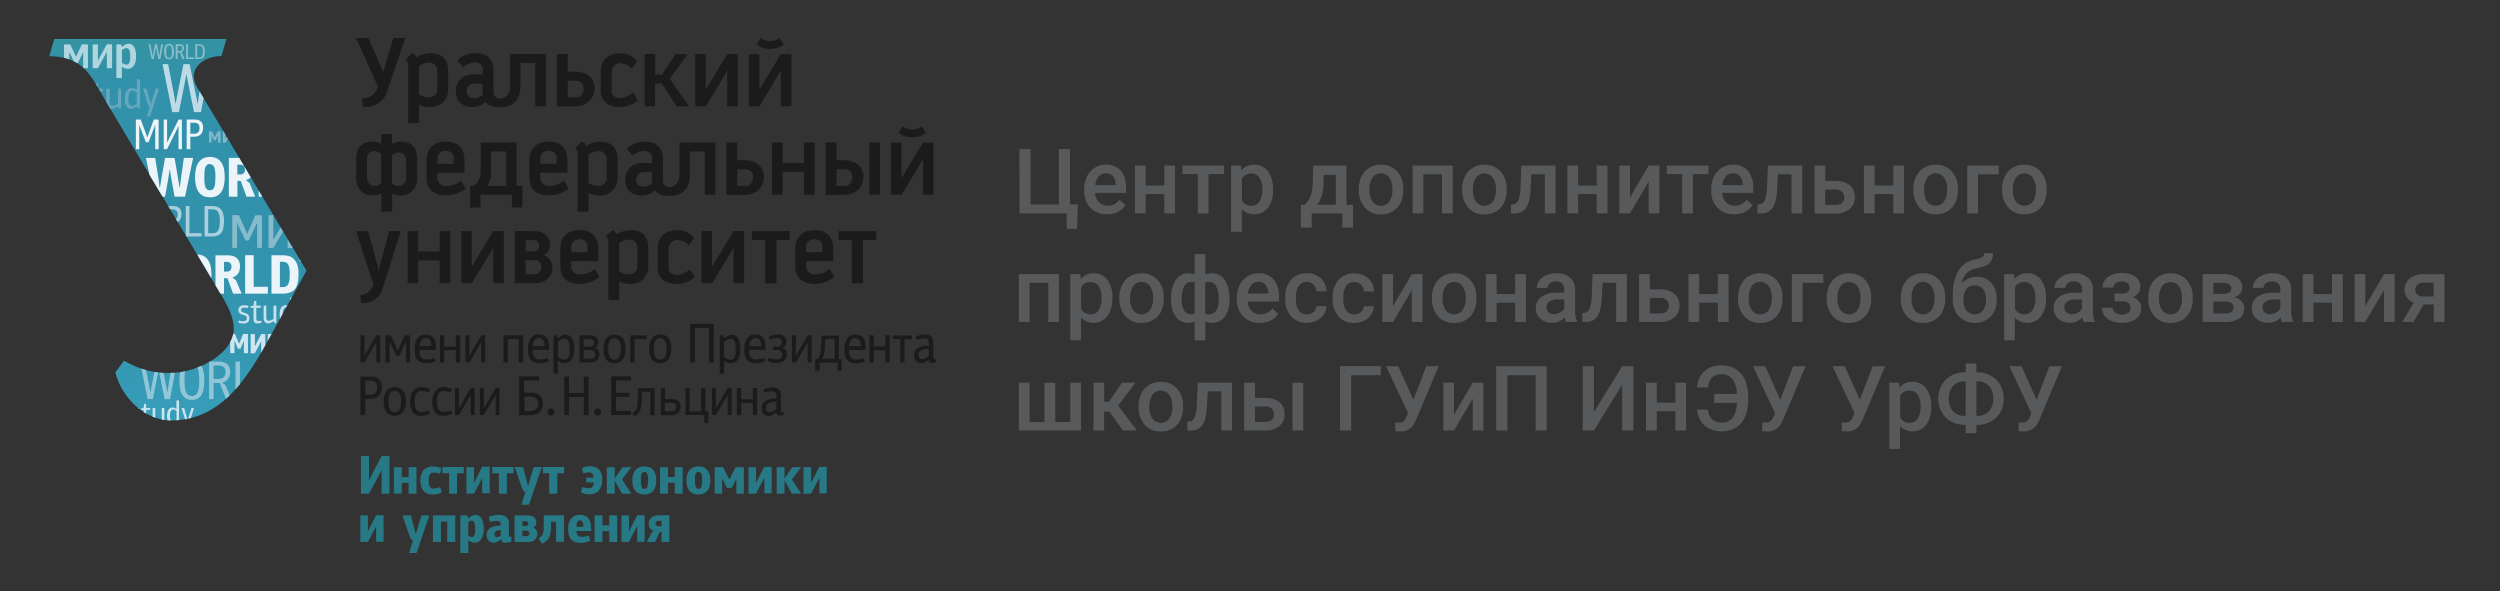 <?xml version="1.0" encoding="UTF-8"?> <svg xmlns="http://www.w3.org/2000/svg" xmlns:xlink="http://www.w3.org/1999/xlink" id="Слой_1" data-name="Слой 1" viewBox="0 0 953.38 225.39"><rect x="0" y="0" width="953.38" height="225.39" fill="#333333" stroke="none"/> <defs> <style>.cls-1{fill:#287986;}.cls-1,.cls-10,.cls-11,.cls-12,.cls-13,.cls-14,.cls-15,.cls-16,.cls-17,.cls-18,.cls-19,.cls-2,.cls-20,.cls-4,.cls-5,.cls-6,.cls-7,.cls-8,.cls-9{fill-rule:evenodd;}.cls-2,.cls-3{fill:#1b1b1b;}.cls-4{fill:url(#Безымянный_градиент);}.cls-5{fill:url(#Безымянный_градиент_2);}.cls-6{fill:url(#Безымянный_градиент_3);}.cls-7{fill:url(#Безымянный_градиент_4);}.cls-8{fill:#eef5f8;}.cls-9{fill:#85bbcd;}.cls-10{fill:#aad0de;}.cls-11{fill:#ebf4f8;}.cls-12{fill:#cfe6f0;}.cls-13{fill:#afd5df;}.cls-14{fill:#bddbe7;}.cls-15{fill:#80b7ca;}.cls-16{fill:#cbe5f0;}.cls-17{fill:#8abecb;}.cls-18{fill:#c7e1ed;}.cls-19{fill:#65a8be;}.cls-20{fill:#91c6d8;}.cls-21{isolation:isolate;}.cls-22{fill:#58595b;}</style> <linearGradient id="Безымянный_градиент" x1="67.81" y1="65.68" x2="67.81" y2="211.12" gradientTransform="matrix(1, 0, 0, -1, 0, 226)" gradientUnits="userSpaceOnUse"> <stop offset="0" stop-color="#379db8"></stop> <stop offset="0.23" stop-color="#3597b2"></stop> <stop offset="0.5" stop-color="#3291ab"></stop> <stop offset="0.87" stop-color="#3291ab"></stop> <stop offset="1" stop-color="#3493a2"></stop> </linearGradient> <linearGradient id="Безымянный_градиент_2" x1="74.8" y1="65.58" x2="74.8" y2="211.12" xlink:href="#Безымянный_градиент"></linearGradient> <linearGradient id="Безымянный_градиент_3" x1="77.84" y1="65.58" x2="77.84" y2="211.12" xlink:href="#Безымянный_градиент"></linearGradient> <linearGradient id="Безымянный_градиент_4" x1="38.21" y1="65.58" x2="38.21" y2="211.12" xlink:href="#Безымянный_градиент"></linearGradient> </defs> <title>logotext-04</title> <path class="cls-1" d="M140.82,183.05l1.31-2.65,3.4-6.49h3v14.36h-3v-8.81h-.12l-1.35,2.63-3.34,6.18h-3.07V173.91h3.07v9.14Zm15,1.08h-2.61v4.14h-3V178.13h3v3.77h2.61v-3.77h3v10.14h-3Zm9.52,2.12a6.13,6.13,0,0,0,1.21-.12,12.52,12.52,0,0,0,1.34-.34l.54,2a7.3,7.3,0,0,1-1.57.61,7.7,7.7,0,0,1-1.85.19,5.14,5.14,0,0,1-2.09-.39,3.9,3.9,0,0,1-1.46-1.08,4.76,4.76,0,0,1-.87-1.65,7.38,7.38,0,0,1-.29-2.09,8.19,8.19,0,0,1,.27-2.2,4.85,4.85,0,0,1,.86-1.73,3.9,3.9,0,0,1,1.46-1.15,5,5,0,0,1,2.12-.41,7.51,7.51,0,0,1,1.89.22,7.68,7.68,0,0,1,1.41.52l-.53,2a8.62,8.62,0,0,0-1.14-.28,6.41,6.41,0,0,0-1.23-.12,1.65,1.65,0,0,0-1.45.68,4.35,4.35,0,0,0-.47,2.35,8.66,8.66,0,0,0,.09,1.25,2.91,2.91,0,0,0,.29,1,1.59,1.59,0,0,0,.57.61,1.77,1.77,0,0,0,.9.22Zm8.93,2h-3v-7.76h-2.54v-2.4h8.13v2.4H174.3v7.76Zm9.55-5.87-1.56,3-1.49,2.86h-2.88V178.16h2.88V184h.1l.7-1.38L183.9,178h2.84v10.11H183.9V182.4Zm9.45,5.87h-3v-7.76h-2.54v-2.4h8.13v2.4H193.3v7.76Zm8.18-3.09.82-2.86,1.3-4.19h3.05l-4.9,14.34h-2.88l1.46-4.65-1-1.07-3-8.62h3.18l1.15,4.36.7,2.69Zm11,3.09h-3v-7.76H207v-2.4h8.13v2.4h-2.61v7.76Zm11.08-6.1h2.88a2.08,2.08,0,0,0-.55-1.52,1.92,1.92,0,0,0-1.34-.46,5.37,5.37,0,0,0-1.06.11,8.68,8.68,0,0,0-1,.27l-.55-2a8.26,8.26,0,0,1,1.27-.52,6.16,6.16,0,0,1,1.76-.22,4.37,4.37,0,0,1,3.6,1.4,5.85,5.85,0,0,1,1.13,3.81,7.39,7.39,0,0,1-.31,2.19,5.07,5.07,0,0,1-.9,1.74A4,4,0,0,1,227,188.1a5.21,5.21,0,0,1-2.1.41,8,8,0,0,1-1.82-.18,6.29,6.29,0,0,1-1.56-.6l.55-2c.43.13.86.24,1.3.33a6.64,6.64,0,0,0,1.18.11,1.71,1.71,0,0,0,1.42-.6,2.64,2.64,0,0,0,.49-1.61h-2.9v-1.81Zm17.25-4-3.57,4.66,3.53,5.45h-3.51l-2.81-5h0v5h-3v-10.1h3v4.3h0l3-4.3Zm4.87,10.4a4.82,4.82,0,0,1-2.15-.44,3.81,3.81,0,0,1-1.38-1.17,5,5,0,0,1-.74-1.68,9.65,9.65,0,0,1-.22-2,8.92,8.92,0,0,1,.21-1.93,4.75,4.75,0,0,1,.74-1.73,3.75,3.75,0,0,1,1.41-1.24,4.57,4.57,0,0,1,2.21-.48,5,5,0,0,1,2.18.44,3.69,3.69,0,0,1,1.39,1.18,4.57,4.57,0,0,1,.74,1.69,9,9,0,0,1,.22,2,9.64,9.64,0,0,1-.21,2,4.71,4.71,0,0,1-.74,1.72,3.8,3.8,0,0,1-1.42,1.22,4.82,4.82,0,0,1-2.24.46Zm.08-8.55a1,1,0,0,0-.7.22,1.21,1.21,0,0,0-.42.62,3.78,3.78,0,0,0-.2,1c0,.38,0,.79,0,1.24a9,9,0,0,0,.26,2.47,1.07,1.07,0,0,0,1.11.85,1,1,0,0,0,1.08-.82,8.81,8.81,0,0,0,.26-2.45,10,10,0,0,0,0-1.27,4.22,4.22,0,0,0-.2-1,1.33,1.33,0,0,0-.41-.63,1,1,0,0,0-.68-.22Zm11.6,4.12h-2.61v4.14h-3V178.13h3v3.77h2.61v-3.77h3v10.14h-3v-4.14Zm8.94,4.43a4.82,4.82,0,0,1-2.15-.44,3.71,3.71,0,0,1-1.38-1.17,5,5,0,0,1-.74-1.68,9.65,9.65,0,0,1-.22-2,8.92,8.92,0,0,1,.21-1.93,4.75,4.75,0,0,1,.74-1.73,3.75,3.75,0,0,1,1.41-1.24,4.57,4.57,0,0,1,2.21-.48,5,5,0,0,1,2.18.44,3.69,3.69,0,0,1,1.39,1.18,4.57,4.57,0,0,1,.74,1.69,9,9,0,0,1,.22,2,9.64,9.64,0,0,1-.21,2,4.71,4.71,0,0,1-.74,1.72,3.8,3.8,0,0,1-1.42,1.22,4.82,4.82,0,0,1-2.24.46Zm.08-8.55a1,1,0,0,0-.7.22,1.21,1.21,0,0,0-.42.62,3.78,3.78,0,0,0-.2,1c0,.41,0,.83,0,1.24a8.58,8.58,0,0,0,.26,2.47,1.07,1.07,0,0,0,1.11.85,1,1,0,0,0,1.08-.82,8.81,8.81,0,0,0,.26-2.45v-1.27a4.92,4.92,0,0,0-.2-1,1.47,1.47,0,0,0-.41-.63,1,1,0,0,0-.68-.22ZM279,186.05h-1.85c-.28-.59-.56-1.19-.85-1.79s-.59-1.2-.9-1.78h0v5.78h-2.86v-10.1h3.2l2.4,4.77c.4-.8.8-1.6,1.18-2.39s.78-1.59,1.19-2.38h3.15v10.11h-2.84v-5.78l-1.78,3.57Zm12.36-3.66-1.56,3-1.49,2.86h-2.88V178.16h2.88V184h.1l.7-1.38,2.33-4.59h2.84v10.11H291.5V182.4Zm14.14-4.24L302,182.82l3.53,5.45H302l-2.82-5h0v5h-3V178.16h3v4.3h0l3-4.3Zm6.85,4.24-1.55,3-1.49,2.86h-2.88V178.16h2.88V184h.1l.69-1.38,2.34-4.59h2.84v10.11H312.5V182.4Zm-169,18.43-1.56,3-1.49,2.85h-2.88V196.58h2.88v5.89h.1l.7-1.39,2.33-4.58h2.84v10.11h-2.84v-5.86Zm15.26,2.77.82-2.85,1.3-4.19h3l-4.9,14.34H156l1.45-4.65-1-1.07-2.94-8.62h3.17l1.16,4.35.69,2.69Zm11.91-4.68h-2.37v7.77H165.1V196.56h8.51v10.13h-3.05v-7.77Zm8.1,7.06v4.92h-3.07V196.56h2.58l.46,1.1,1-.68q.41-.25.78-.45a1.77,1.77,0,0,1,.82-.2,2.58,2.58,0,0,1,1.63.5,3.45,3.45,0,0,1,1,1.27,6.5,6.5,0,0,1,.51,1.73,11.82,11.82,0,0,1,.15,1.88,9.28,9.28,0,0,1-.18,1.82,6,6,0,0,1-.59,1.7,3.68,3.68,0,0,1-1.07,1.25A2.68,2.68,0,0,1,181,207a3.75,3.75,0,0,1-1-.18,3.48,3.48,0,0,1-1.31-.83h0Zm0-1.7a3.28,3.28,0,0,0,.67.35,1.92,1.92,0,0,0,.67.15.88.88,0,0,0,.63-.26,1.82,1.82,0,0,0,.39-.69,4.21,4.21,0,0,0,.19-1,10.68,10.68,0,0,0,0-1.13,7.28,7.28,0,0,0-.29-2.32,1,1,0,0,0-1-.82,1.47,1.47,0,0,0-.65.18,3.39,3.39,0,0,0-.65.41v5.13Zm16.34,2.3c-.43.11-.86.2-1.29.28a6.73,6.73,0,0,1-1.1.12,1.72,1.72,0,0,1-.92-.2,1.07,1.07,0,0,1-.4-.69l-.11-.42-1.09.7c-.28.17-.55.31-.8.44a1.57,1.57,0,0,1-.7.17,3.18,3.18,0,0,1-1.58-.32,2.34,2.34,0,0,1-.89-.79,2.39,2.39,0,0,1-.38-1,4.91,4.91,0,0,1-.09-.94,2.89,2.89,0,0,1,.47-1.69,3.38,3.38,0,0,1,1.25-1.06,5.8,5.8,0,0,1,1.72-.57,15.12,15.12,0,0,1,1.9-.21V200a1.28,1.28,0,0,0-.35-1,1.6,1.6,0,0,0-1.14-.33,7.81,7.81,0,0,0-1.28.11c-.43.07-.87.16-1.29.27l-.48-1.91a9.84,9.84,0,0,1,2-.61,8.05,8.05,0,0,1,1.62-.19,5,5,0,0,1,3,.8,3.2,3.2,0,0,1,1.06,2.73v4.77H195v1.93Zm-4-4.46a2.15,2.15,0,0,0-.72.09,2.41,2.41,0,0,0-.78.23,1.54,1.54,0,0,0-.61.46,1.21,1.21,0,0,0-.24.78,1.55,1.55,0,0,0,.19.84.7.7,0,0,0,.69.31,1.78,1.78,0,0,0,.75-.2,4.3,4.3,0,0,0,.72-.41v-2.1Zm5.26,4.58V196.56h4.91a5.44,5.44,0,0,1,1.33.16,3.2,3.2,0,0,1,1.06.49,2.39,2.39,0,0,1,1,2,2.32,2.32,0,0,1-.07.59,2.14,2.14,0,0,1-.21.6,2,2,0,0,1-.39.52,1.65,1.65,0,0,1-.57.37,2,2,0,0,1,1.27.9,2.91,2.91,0,0,1,.37,1.41,2.94,2.94,0,0,1-1,2.22,3.79,3.79,0,0,1-1.14.65,4.26,4.26,0,0,1-1.46.24Zm5.63-3.25a1,1,0,0,0-.33-.8,1.35,1.35,0,0,0-.89-.26h-1.43v2.09h1.47a1.49,1.49,0,0,0,.82-.25.85.85,0,0,0,.36-.78Zm-.36-3.83a.66.66,0,0,0-.32-.62,1.27,1.27,0,0,0-.6-.18h-1.37v1.77h1.24a1.29,1.29,0,0,0,.76-.21.9.9,0,0,0,.29-.76Zm8.64-.65v1.79a14.36,14.36,0,0,1-.18,2.45,6,6,0,0,1-.59,1.8,4.76,4.76,0,0,1-1.06,1.34,8,8,0,0,1-1.57,1l-1.29-2a6.43,6.43,0,0,0,1-.88,3.13,3.13,0,0,0,.59-.93,3.85,3.85,0,0,0,.27-1.15,14.27,14.27,0,0,0,.07-1.6v-4.27h7.69v10.13h-3V199Zm9.71,3.51a4.43,4.43,0,0,0,.12.89,1.81,1.81,0,0,0,.31.71,1.59,1.59,0,0,0,.6.46,2.63,2.63,0,0,0,1,.17,10,10,0,0,0,1.09-.08,7.2,7.2,0,0,0,1.58-.41l.56,2a7.3,7.3,0,0,1-1.75.62,8.71,8.71,0,0,1-1.84.2,5.81,5.81,0,0,1-2.44-.44,3.86,3.86,0,0,1-1.48-1.18,4.33,4.33,0,0,1-.73-1.69,9,9,0,0,1-.2-2c0-.33,0-.67.05-1a5.74,5.74,0,0,1,.21-1.17,5.45,5.45,0,0,1,.46-1.18,3.56,3.56,0,0,1,.81-1,4,4,0,0,1,1.23-.74,4.62,4.62,0,0,1,1.73-.28,4.27,4.27,0,0,1,2.42.58,3.5,3.5,0,0,1,1.28,1.47,5.79,5.79,0,0,1,.51,2c0,.73.09,1.44.1,2.13Zm2.61-1.58a5.68,5.68,0,0,0-.05-.93,2.67,2.67,0,0,0-.18-.79,1.52,1.52,0,0,0-.4-.54,1.11,1.11,0,0,0-.68-.2,1.07,1.07,0,0,0-.62.2,1.73,1.73,0,0,0-.4.53,3,3,0,0,0-.23.78,7.45,7.45,0,0,0-.09.95Zm9.9,1.66h-2.61v4.14h-3V196.56h3v3.76h2.61v-3.76h3v10.13h-3Zm10.51-1.72-1.56,3-1.49,2.85H237v-10.1h2.88v5.89h.1l.7-1.39L243,196.5h2.84v10.11H243v-5.86Zm8.72,2-.87,1.92-.88,1.92h-3.13l1.75-3.57.94-.65a2.71,2.71,0,0,1-1.47-.93,2.82,2.82,0,0,1-.52-1.8,3.1,3.1,0,0,1,.36-1.55,3,3,0,0,1,.95-1,3.89,3.89,0,0,1,1.31-.51,7.26,7.26,0,0,1,1.47-.15h3.79v10.15h-3v-3.84Zm.71-2.15v-2.06h-.84a2,2,0,0,0-1.06.25.83.83,0,0,0-.43.78.89.89,0,0,0,.38.79,1.75,1.75,0,0,0,1,.24Z"></path> <path class="cls-2" d="M301.81,40.52V20.64h-4.05L289.57,34.2V20.64h-4V40.52h4.05L297.76,27V40.52ZM288.46,16.93a8.73,8.73,0,0,0,10.44,0l-1.66-2.44a5.88,5.88,0,0,1-7.12,0Z"></path> <path class="cls-2" d="M170.91,33.92V27.06c0-4.32-2.31-6.78-6.59-6.78a10.86,10.86,0,0,0-5.52,1.57,3.12,3.12,0,0,0-1.58-1.56l-2.55,2.35a2.86,2.86,0,0,1,1,2.48V46.93h4.14V40a11.16,11.16,0,0,0,4.19.85c3.87,0,6.91-2.43,6.91-6.91Zm-4.17.43c0,1.74-1.73,2.79-3.31,2.79a6.94,6.94,0,0,1-3.62-1.09V25.34a6.3,6.3,0,0,1,3.86-1.46,3,3,0,0,1,3.07,2.87Z"></path> <path class="cls-2" d="M208.18,40.53V20.59H194.52V32.94c0,2.5-1.56,4.6-3.75,4.66a2.4,2.4,0,0,1-2.57-2.19V27c0-4.12-2.19-6.74-6.83-6.74A9.75,9.75,0,0,0,174.43,23l2.18,2.67A7,7,0,0,1,181,23.8c1.37,0,3.1.61,3.1,2.47v2.11h-3.38c-4.85,0-6.87,3.08-6.87,6.31s1.7,6.14,6.58,6.14A7.21,7.21,0,0,0,185,38.92a7.49,7.49,0,0,0,5.86,2c4.69-.15,7.7-2.68,7.59-8.16V24h5.68V40.53ZM184.07,36a4.38,4.38,0,0,1-4.15,1.39,2.55,2.55,0,0,1-2-2.4,2.89,2.89,0,0,1,2.64-3.12,3.23,3.23,0,0,1,.44,0h3Z"></path> <polygon class="cls-2" points="262.78 40.54 255.39 30.02 262.29 20.64 257.59 20.64 252.42 28.44 249.88 28.44 249.88 20.6 245.83 20.6 245.83 40.54 249.8 40.54 249.84 31.84 252.36 31.84 258.06 40.54 262.78 40.54"></polygon> <path class="cls-2" d="M212.36,40.57v-20h4.13v6.76h2.92c4.85,0,7.41,3,7.37,6.36s-2.43,6.85-7.31,6.85Zm4.13-3.45H220c1.82,0,2.54-2,2.54-3.33a2.76,2.76,0,0,0-2.51-3h-3.51Z"></path> <path class="cls-2" d="M243.19,38.28l-1.69-3c-2.34,1.66-3.76,2.14-4.93,2.14-1.65,0-3.3-.85-3.3-2.58V27.11a3.3,3.3,0,0,1,3.54-3,6.09,6.09,0,0,1,4.08,2L243,23.39a8.09,8.09,0,0,0-6.7-3.07c-4.08,0-7.23,2.5-7.23,6.82v7.47c0,4.24,3.28,6.22,7.31,6.22A10.45,10.45,0,0,0,243.19,38.28Z"></path> <polygon class="cls-2" points="281.37 40.52 281.37 20.64 277.32 20.64 269.13 34.2 269.13 20.64 265.12 20.64 265.12 40.52 269.13 40.52 269.17 40.52 277.32 27.03 277.32 40.52 281.37 40.52"></polygon> <path class="cls-2" d="M154.57,14.49H150l-3.57,11.86c-.06.22-.15.46-.2.69s-.1.44-.12.6v.25l-.05-.24a3.53,3.53,0,0,0-.12-.58,3.31,3.31,0,0,0-.2-.68l-5.27-11.9h-4.7L144.12,33l-.53,1.35c-.68,1.48-2.46,3.12-5.64,3.25l.5,3.22c4.68.1,7.76-2,9-5.45Z"></path> <path class="cls-2" d="M356,74.24V54.36h-4l-8.2,13.56V54.36h-4V74.24h4.05L352,60.75V74.24ZM342.65,50.65a8.73,8.73,0,0,0,10.44,0l-1.66-2.44a5.91,5.91,0,0,1-7.12,0Z"></path> <rect class="cls-3" x="331.51" y="54.36" width="4.05" height="19.88"></rect> <path class="cls-2" d="M314.86,74.33v-20H319V61.1h2.92c4.85,0,7.41,2.95,7.37,6.35S326.85,74.3,322,74.3ZM319,70.88h3.47c1.83,0,2.55-2,2.55-3.33a2.75,2.75,0,0,0-2.49-3H319Z"></path> <path class="cls-2" d="M159.06,67.65V60.78c0-4.32-2-6.78-6.27-6.78a6.79,6.79,0,0,0-3.29.86V51.11h-4.13v3.75a6.79,6.79,0,0,0-3.29-.86c-4.27,0-6.27,2.47-6.27,6.78v6.87c0,4.48,2.72,6.9,6.6,6.9a6.09,6.09,0,0,0,3-.85v7h4.13v-7a6.09,6.09,0,0,0,3,.85c3.87,0,6.59-2.42,6.59-6.9Zm-13.69-8.82h0V69.77a2.63,2.63,0,0,1-2.4,1.09,2.82,2.82,0,0,1-3-2.63.76.76,0,0,1,0-.15V60.47a2.7,2.7,0,0,1,2.51-2.86h.24a3.4,3.4,0,0,1,2.64,1.22Zm9.52,9.25A2.83,2.83,0,0,1,152,70.87h-.15a2.63,2.63,0,0,1-2.4-1.09V59.42h0a3.4,3.4,0,0,1,2.64-1.22,2.69,2.69,0,0,1,2.76,2.6,2.26,2.26,0,0,1,0,.26Z"></path> <path class="cls-2" d="M177.57,71.92l-1.75-3.12a8.63,8.63,0,0,1-5.52,2.14c-2,0-3.51-1.09-3.51-3.23V65.87h10.34V61c0-5-3.2-7-7-7-4.4,0-7.48,2.26-7.48,7.23v6.62c0,4.44,2.92,6.66,7.36,6.66a12.29,12.29,0,0,0,7.59-2.63ZM173,60v2.47h-6.17v-2.2c0-1.78,1.53-2.78,3.31-2.78C171.19,57.49,173,58.22,173,60Z"></path> <path class="cls-2" d="M197,70.89V54.36H183.32v11c0,2.51-1.46,5.47-3.66,5.54h-.38v8.23h3.94V74.3h12v4.82h4V70.89Zm-11.33,0a8.18,8.18,0,0,0,1.61-5.4V57.77H193V70.89Z"></path> <polygon class="cls-2" points="310.68 74.24 310.68 54.36 306.63 54.36 306.63 62.13 298.44 62.13 298.44 54.36 294.42 54.36 294.42 74.24 298.44 74.24 298.44 65.53 306.63 65.53 306.63 74.24 310.68 74.24"></polygon> <path class="cls-2" d="M235.54,67.69V60.82c0-4.32-2.31-6.78-6.59-6.78a10.91,10.91,0,0,0-5.53,1.58,3,3,0,0,0-1.57-1.57L219.3,56.4a2.88,2.88,0,0,1,1,2.49v21.8h4.13v-7a11.37,11.37,0,0,0,4.19.86c3.88,0,6.92-2.43,6.92-6.91Zm-4.18.43c0,1.73-1.73,2.78-3.3,2.78a7.07,7.07,0,0,1-3.63-1.09V59.1a6.35,6.35,0,0,1,3.87-1.45,2.94,2.94,0,0,1,3.06,2.82v7.65Z"></path> <path class="cls-2" d="M272.8,74.29V54.36H259.15V66.7c0,2.51-1.56,4.6-3.75,4.66a2.4,2.4,0,0,1-2.57-2.18v-8.4c0-4.11-2.19-6.74-6.83-6.74a9.73,9.73,0,0,0-6.94,2.71l2.18,2.67a7,7,0,0,1,4.36-1.85c1.37,0,3.1.6,3.1,2.46v2.12h-3.38c-4.85,0-6.87,3.07-6.87,6.3s1.7,6.15,6.58,6.15a7.2,7.2,0,0,0,4.61-1.92,7.47,7.47,0,0,0,5.85,2c4.7-.15,7.71-2.68,7.6-8.16V57.77h5.67V74.29Zm-24.1-4.58c-1.52,2-6,2.23-6.12-1a2.92,2.92,0,0,1,2.74-3.07,1.71,1.71,0,0,1,.32,0h3.06Z"></path> <path class="cls-2" d="M277,74.33v-20h4.13V61.1H284c4.85,0,7.41,2.95,7.37,6.35s-2.43,6.85-7.32,6.85Zm4.13-3.45h3.47c1.83,0,2.55-2,2.55-3.33a2.75,2.75,0,0,0-2.49-3h-3.53Z"></path> <path class="cls-2" d="M216.82,71.92l-1.75-3.12a8.63,8.63,0,0,1-5.52,2.14c-2,0-3.5-1.09-3.5-3.23V65.87h10.33V61c0-5-3.2-7-7-7-4.4,0-7.48,2.26-7.48,7.23v6.62c0,4.44,2.92,6.66,7.36,6.66a12.29,12.29,0,0,0,7.59-2.63ZM212.21,60v2.47h-6.16v-2.2c0-1.78,1.52-2.78,3.3-2.78C210.44,57.49,212.21,58.22,212.21,60Z"></path> <path class="cls-2" d="M152.86,88.13h-4.49l-4.07,15.45a9.61,9.61,0,0,0-.45-2.82l-3.46-12.63h-4.58S141.14,105,142.39,108c-.61,2.61-2,4.34-5,4.63l.4,3c4.57,0,7.17-2.47,8.11-5.51Z"></path> <polygon class="cls-2" points="171.7 108.01 171.7 88.13 167.65 88.13 167.65 95.89 159.46 95.89 159.46 88.13 155.45 88.13 155.45 108.01 159.46 108.01 159.46 99.3 167.65 99.3 167.65 108.01 171.7 108.01"></polygon> <polygon class="cls-2" points="192.14 108.01 192.14 88.13 188.09 88.13 179.89 101.69 179.89 88.13 175.89 88.13 175.89 108.01 179.89 108.01 179.94 108.01 188.09 94.52 188.09 108.01 192.14 108.01"></polygon> <path class="cls-2" d="M196.32,108V88.13h7.1c4.88,0,6.41,3,6.34,5.24a4.37,4.37,0,0,1-2.43,4,4.93,4.93,0,0,1,3.38,4.74c0,2.86-2.13,5.91-7,5.91Zm4.13-16.43v4.29h3a1.91,1.91,0,0,0,2.1-1.72,1.78,1.78,0,0,0,0-.4,2.06,2.06,0,0,0-2-2.17h-3.15Zm0,13h3.47a2.53,2.53,0,0,0,2.56-2.5c0-.09,0-.19,0-.29a2.38,2.38,0,0,0-2.21-2.52,2.67,2.67,0,0,0-.4,0h-3.41Z"></path> <polygon class="cls-2" points="286.77 88.13 286.77 91.53 291.8 91.53 291.8 108.06 292.06 108.06 295.84 108.06 296.1 108.06 296.1 91.53 301.12 91.53 301.12 88.13 286.77 88.13"></polygon> <polygon class="cls-2" points="319.8 88.13 319.8 91.53 324.82 91.53 324.82 108.06 325.08 108.06 328.86 108.06 329.13 108.06 329.13 91.53 334.15 91.53 334.15 88.13 319.8 88.13"></polygon> <polygon class="cls-2" points="283.77 108.01 283.77 88.13 279.73 88.13 271.53 101.69 271.53 88.13 267.52 88.13 267.52 108.01 271.53 108.01 271.57 108.01 279.73 94.52 279.73 108.01 283.77 108.01"></polygon> <path class="cls-2" d="M247.23,101.41V94.55c0-4.32-2.31-6.78-6.59-6.78a11,11,0,0,0-5.53,1.57,3,3,0,0,0-1.57-1.57L231,90.12a2.88,2.88,0,0,1,1,2.49v21.8h4.13v-7a11.22,11.22,0,0,0,4.2.86c3.87,0,6.91-2.43,6.91-6.91Zm-4.18.43c0,1.73-1.73,2.79-3.3,2.79a7.08,7.08,0,0,1-3.63-1.1V92.82A6.26,6.26,0,0,1,240,91.37a2.94,2.94,0,0,1,3.06,2.82v7.65Z"></path> <path class="cls-2" d="M264.89,105.73l-1.7-3c-2.34,1.66-3.75,2.14-4.92,2.14-1.66,0-3.31-.85-3.31-2.59V94.56a3.29,3.29,0,0,1,3.55-3,6.16,6.16,0,0,1,4.08,2l2.14-2.72a8.17,8.17,0,0,0-6.7-3.06c-4.08,0-7.24,2.5-7.24,6.82v7.47c0,4.23,3.28,6.22,7.31,6.22A10.52,10.52,0,0,0,264.89,105.73Z"></path> <path class="cls-2" d="M318.18,105.65l-1.74-3.12a8.68,8.68,0,0,1-5.53,2.14c-2,0-3.5-1.1-3.5-3.24V99.59h10.33V94.75c0-5-3.2-7-7-7-4.4,0-7.47,2.26-7.47,7.23v6.62c0,4.44,2.91,6.67,7.35,6.67,3.27,0,5.25-1.06,7.59-2.63Zm-4.61-11.94v2.47h-6.16V94c0-1.77,1.52-2.78,3.3-2.78C311.8,91.21,313.57,91.94,313.57,93.71Z"></path> <path class="cls-2" d="M228.59,105.65l-1.74-3.12a8.68,8.68,0,0,1-5.53,2.14c-2,0-3.5-1.1-3.5-3.24V99.59h10.33V94.75c0-5-3.2-7-7-7-4.4,0-7.47,2.26-7.47,7.23v6.62c0,4.44,2.91,6.67,7.35,6.67,3.27,0,5.25-1.06,7.59-2.63ZM224,93.71v2.47h-6.16V94c0-1.77,1.52-2.78,3.3-2.78C222.21,91.21,224,91.94,224,93.71Z"></path> <path class="cls-2" d="M143.39,130.64l-1,1.74L139,138.2h-1.52V127.89H139v7.56h.11l1.08-1.89,3.32-5.71H145V138.2h-1.5v-7.56Zm5.17,7.56H147V127.89h2.11l2.23,5.09.39.79.34-.81,2.21-5.07h2.08V138.2h-1.52v-7.91l-.2.37-2.42,5.17h-1l-2.45-5.17-.19-.37ZM160,133.41a9.5,9.5,0,0,0,.06,1.3,3.1,3.1,0,0,0,.35,1.18,2.21,2.21,0,0,0,.81.85,2.81,2.81,0,0,0,1.5.34,8.18,8.18,0,0,0,1.4-.12,7.61,7.61,0,0,0,1.55-.44l.47,1.2a8.5,8.5,0,0,1-1.56.55,7.75,7.75,0,0,1-1.92.22,5.36,5.36,0,0,1-2.24-.4A3.46,3.46,0,0,1,159,137a4.3,4.3,0,0,1-.68-1.71,10.79,10.79,0,0,1-.19-2.12,12.8,12.8,0,0,1,.13-1.64,6.24,6.24,0,0,1,.55-1.83,4.14,4.14,0,0,1,1.21-1.48,3.44,3.44,0,0,1,2.15-.61,4.38,4.38,0,0,1,2.25.48,3,3,0,0,1,1.22,1.29,4.87,4.87,0,0,1,.51,1.87c.06.7.1,1.44.1,2.2Zm2.23-4.44a1.68,1.68,0,0,0-1,.29,2.29,2.29,0,0,0-.69.73,3.35,3.35,0,0,0-.41,1,4.3,4.3,0,0,0-.13,1h4.48a8.25,8.25,0,0,0-.09-1.22,3,3,0,0,0-.36-1,1.8,1.8,0,0,0-.7-.64,2.2,2.2,0,0,0-1.1-.23Zm11.63,4.56H169.4v4.67h-1.63V127.89h1.63v4.27h4.44v-4.27h1.66V138.2h-1.66v-4.67Zm9.52-2.89-1,1.74L179,138.2h-1.52V127.89H179v7.56h.11l1.07-1.89,3.33-5.71H185V138.2h-1.5v-7.56Zm14.44-1.36h-4.14v8.92H192V127.89h7.49V138.2H197.8v-8.92Zm5.34,4.13a8.16,8.16,0,0,0,.07,1.3,3.27,3.27,0,0,0,.34,1.18,2.28,2.28,0,0,0,.81.85,2.82,2.82,0,0,0,1.51.34,8.07,8.07,0,0,0,1.39-.12,7.61,7.61,0,0,0,1.55-.44l.47,1.2a8.67,8.67,0,0,1-1.55.55,7.75,7.75,0,0,1-1.92.22,5.41,5.41,0,0,1-2.25-.4,3.42,3.42,0,0,1-1.37-1.13,4.26,4.26,0,0,1-.69-1.71,11.57,11.57,0,0,1-.05-3.76,6.22,6.22,0,0,1,.54-1.83,4.06,4.06,0,0,1,1.22-1.48,3.39,3.39,0,0,1,2.14-.61,4.54,4.54,0,0,1,2.26.48,3.1,3.1,0,0,1,1.22,1.29,5.31,5.31,0,0,1,.51,1.87c.06.7.09,1.44.09,2.2Zm2.23-4.44a1.68,1.68,0,0,0-1,.29,2.44,2.44,0,0,0-.7.73,3.35,3.35,0,0,0-.41,1,4.64,4.64,0,0,0-.13,1h4.49a7.09,7.09,0,0,0-.1-1.22,2.78,2.78,0,0,0-.35-1,1.87,1.87,0,0,0-.7-.64,2.24,2.24,0,0,0-1.11-.23Zm7-1.08.4,1.08,1-.67a3.48,3.48,0,0,1,1.74-.69,2.91,2.91,0,0,1,1.72.47,3.26,3.26,0,0,1,1.05,1.25,5.49,5.49,0,0,1,.53,1.77,14.83,14.83,0,0,1,.14,2,12.53,12.53,0,0,1-.14,1.83,5.28,5.28,0,0,1-.55,1.74,3.63,3.63,0,0,1-1.13,1.3,3.1,3.1,0,0,1-1.87.52,3.69,3.69,0,0,1-1.18-.23,3.93,3.93,0,0,1-1.34-.78v5h-1.67V127.89Zm.42,8.31a12.66,12.66,0,0,0,1.14.63,3,3,0,0,0,1.35.31,1.44,1.44,0,0,0,1.11-.44,2.76,2.76,0,0,0,.58-1.06,5.87,5.87,0,0,0,.21-1.31v-1.18a16.56,16.56,0,0,0-.09-1.73,4.36,4.36,0,0,0-.31-1.23,1.78,1.78,0,0,0-.61-.75,1.69,1.69,0,0,0-1-.26,2.53,2.53,0,0,0-.67.1,3.15,3.15,0,0,0-.65.29,4.49,4.49,0,0,0-.59.37c-.19.14-.35.27-.5.4v5.86Zm15.78-1a2.94,2.94,0,0,1-.86,2.15,3.27,3.27,0,0,1-2.44.86H221V127.89h4.12a3.71,3.71,0,0,1,2.22.63,2.27,2.27,0,0,1,.87,1.95,2.82,2.82,0,0,1-.33,1.33,2,2,0,0,1-1.1.94,2.3,2.3,0,0,1,1.41.86,2.71,2.71,0,0,1,.43,1.59Zm-1.63,0a1.55,1.55,0,0,0-.53-1.31,2.32,2.32,0,0,0-1.45-.41h-2.42v3.33h2.57a2.82,2.82,0,0,0,.65-.08,1.78,1.78,0,0,0,.58-.26,1.63,1.63,0,0,0,.43-.51,1.57,1.57,0,0,0,.17-.76Zm-.43-4.59a1.2,1.2,0,0,0-.16-.64l-.4-.38-.49-.2-.45,0h-2.47v2.79h2.36c1.07,0,1.61-.51,1.61-1.52Zm7.73,7.91a4,4,0,0,1-1.9-.42,3.59,3.59,0,0,1-1.28-1.14,4.92,4.92,0,0,1-.72-1.72,9.48,9.48,0,0,1-.22-2.12,10.34,10.34,0,0,1,.21-2.08,4.88,4.88,0,0,1,.72-1.75,3.65,3.65,0,0,1,1.31-1.22,4,4,0,0,1,2-.45,4.15,4.15,0,0,1,1.93.42,3.57,3.57,0,0,1,1.32,1.15,4.92,4.92,0,0,1,.72,1.72,9.75,9.75,0,0,1,0,4.21,4.89,4.89,0,0,1-.74,1.76,3.68,3.68,0,0,1-1.33,1.21,4.08,4.08,0,0,1-2,.43Zm.09-9.52a2.19,2.19,0,0,0-1.2.3,2.3,2.3,0,0,0-.73.85,4.25,4.25,0,0,0-.37,1.26,8.46,8.46,0,0,0-.11,1.51,10.59,10.59,0,0,0,.11,1.69,4.83,4.83,0,0,0,.37,1.35,2.15,2.15,0,0,0,.73.88,2.42,2.42,0,0,0,2.36,0,2,2,0,0,0,.73-.85,4.36,4.36,0,0,0,.39-1.32,11.9,11.9,0,0,0,.12-1.69,11,11,0,0,0-.11-1.52,3.93,3.93,0,0,0-.39-1.26,2.33,2.33,0,0,0-.74-.88,1.92,1.92,0,0,0-1.16-.33Zm7.65,9.2h-1.66V127.89h6.31v1.42H242Zm9.68.29a4,4,0,0,1-1.9-.42,3.59,3.59,0,0,1-1.28-1.14,4.92,4.92,0,0,1-.72-1.72,9.48,9.48,0,0,1-.22-2.12,10.34,10.34,0,0,1,.21-2.08,4.88,4.88,0,0,1,.72-1.75A3.65,3.65,0,0,1,249.8,128a4,4,0,0,1,2-.45,4.26,4.26,0,0,1,1.95.42,3.71,3.71,0,0,1,1.31,1.15,4.67,4.67,0,0,1,.72,1.72A8.93,8.93,0,0,1,256,133a8.81,8.81,0,0,1-.23,2.11,5.06,5.06,0,0,1-.73,1.76,3.86,3.86,0,0,1-1.33,1.21,4.2,4.2,0,0,1-2,.43Zm.08-9.52a2.16,2.16,0,0,0-1.19.3,2.3,2.3,0,0,0-.73.85,4.25,4.25,0,0,0-.37,1.26,8.46,8.46,0,0,0-.11,1.51,10.59,10.59,0,0,0,.11,1.69,4.51,4.51,0,0,0,.37,1.35,2.15,2.15,0,0,0,.73.88,2.42,2.42,0,0,0,2.36,0,2,2,0,0,0,.74-.85,4.65,4.65,0,0,0,.38-1.32,11.9,11.9,0,0,0,.12-1.69,11,11,0,0,0-.11-1.52,4.27,4.27,0,0,0-.38-1.26,2.36,2.36,0,0,0-.75-.88,1.93,1.93,0,0,0-1.17-.33Zm18.63-3.91H265V138.2h-1.8V123.49h9V138.2h-1.81V125.06Zm5.33,2.83.41,1.08,1.05-.67a3.36,3.36,0,0,1,1.74-.69,3,3,0,0,1,1.72.47,3.26,3.26,0,0,1,1.05,1.25,5.81,5.81,0,0,1,.52,1.77,14.83,14.83,0,0,1,.14,2,12.53,12.53,0,0,1-.14,1.83,5.06,5.06,0,0,1-.55,1.74,3.6,3.6,0,0,1-1.12,1.3,3.13,3.13,0,0,1-1.88.52,4.07,4.07,0,0,1-2.51-1v5h-1.67v-14.6Zm.43,8.31a12.66,12.66,0,0,0,1.14.63,3,3,0,0,0,1.35.31,1.42,1.42,0,0,0,1.1-.44,2.69,2.69,0,0,0,.58-1.06,5.88,5.88,0,0,0,.22-1.31v-1.18a16.56,16.56,0,0,0-.09-1.73,4,4,0,0,0-.31-1.23,1.6,1.6,0,0,0-1.62-1,2.93,2.93,0,0,0-.66.1,3.89,3.89,0,0,0-.66.29,5.27,5.27,0,0,0-.59.37,6.12,6.12,0,0,0-.49.4v5.86Zm9.53-2.79a9.5,9.5,0,0,0,.06,1.3,3.1,3.1,0,0,0,.35,1.18,2.14,2.14,0,0,0,.81.85,2.81,2.81,0,0,0,1.5.34,8.18,8.18,0,0,0,1.4-.12,7.52,7.52,0,0,0,1.54-.44l.48,1.2a8.5,8.5,0,0,1-1.56.55,7.75,7.75,0,0,1-1.92.22,5.36,5.36,0,0,1-2.24-.4,3.52,3.52,0,0,1-1.38-1.13,4.3,4.3,0,0,1-.68-1.71,11.61,11.61,0,0,1-.19-2.12,12.8,12.8,0,0,1,.13-1.64,6.24,6.24,0,0,1,.55-1.83,4.14,4.14,0,0,1,1.21-1.48,3.44,3.44,0,0,1,2.15-.61,4.38,4.38,0,0,1,2.25.48,3.12,3.12,0,0,1,1.23,1.29,5.3,5.3,0,0,1,.5,1.87c.06.7.1,1.44.1,2.2ZM288,129a1.68,1.68,0,0,0-1,.29,2.44,2.44,0,0,0-.7.73,3.33,3.33,0,0,0-.4,1,4.14,4.14,0,0,0-.13,1h4.48a8.25,8.25,0,0,0-.09-1.22,3,3,0,0,0-.36-1,1.8,1.8,0,0,0-.7-.64A2.3,2.3,0,0,0,288,129Zm8.14,9.46a6.43,6.43,0,0,1-1.95-.27,5.83,5.83,0,0,1-1.47-.7l.63-1.07a6.25,6.25,0,0,0,1.25.46,5.33,5.33,0,0,0,1.38.18,2.9,2.9,0,0,0,1.69-.44,1.53,1.53,0,0,0,.65-1.38,2.24,2.24,0,0,0-.08-.57,1.63,1.63,0,0,0-.31-.58,1.73,1.73,0,0,0-.65-.45,2.82,2.82,0,0,0-1.08-.18h-1.44v-1.29h1.57c1.2,0,1.8-.56,1.8-1.69l-.07-.53-.3-.48a1.57,1.57,0,0,0-.61-.36,3.06,3.06,0,0,0-1-.14h-.52c-.22,0-.44.09-.65.15a5.25,5.25,0,0,0-.67.22,4.91,4.91,0,0,0-.62.28l-.61-1.12a7.86,7.86,0,0,1,1.88-.75,7.25,7.25,0,0,1,1.67-.19,4.59,4.59,0,0,1,1.52.22,2.67,2.67,0,0,1,1,.62,2.2,2.2,0,0,1,.57.9,3.65,3.65,0,0,1,.17,1.09,2.31,2.31,0,0,1-.42,1.46,2.75,2.75,0,0,1-1.1.84,2.22,2.22,0,0,1,1.34.94,2.94,2.94,0,0,1,.37,1.53,3.15,3.15,0,0,1-.3,1.42,3,3,0,0,1-.83,1,3.7,3.7,0,0,1-1.25.6,5.35,5.35,0,0,1-1.54.21ZM308,130.67l-1,1.74-3.44,5.82H302V127.89h1.52v7.56h.11l1.07-1.89,3.33-5.71h1.5V138.2H308v-7.56Zm6.72-1.33-.17,2.92a13.18,13.18,0,0,1-.11,1.51,8.35,8.35,0,0,1-.18,1.22,7.08,7.08,0,0,1-.28,1,4.15,4.15,0,0,1-.4.82h4.66v-7.47Zm-2.3,12h-1.54v-4.49l.92,0a3,3,0,0,0,.49-.63,3.88,3.88,0,0,0,.38-.86,7.37,7.37,0,0,0,.26-1.22c.06-.48.11-1.06.16-1.75l.23-4.4h6.59v8.91h1.05v4.47h-1.5v-3.09h-6.87l-.05,3.09Zm11.4-7.88a11.33,11.33,0,0,0,.07,1.3,3.27,3.27,0,0,0,.34,1.18,2.23,2.23,0,0,0,.82.85,2.81,2.81,0,0,0,1.5.34,8.07,8.07,0,0,0,1.39-.12,7.61,7.61,0,0,0,1.55-.44l.47,1.2a8.67,8.67,0,0,1-1.55.55,7.83,7.83,0,0,1-1.93.22,5.36,5.36,0,0,1-2.24-.4,3.42,3.42,0,0,1-1.37-1.13,4.26,4.26,0,0,1-.69-1.71,11.3,11.3,0,0,1,0-3.76,6.22,6.22,0,0,1,.54-1.83,4.06,4.06,0,0,1,1.22-1.48,3.39,3.39,0,0,1,2.14-.61,4.54,4.54,0,0,1,2.26.48,3.1,3.1,0,0,1,1.22,1.29,5.31,5.31,0,0,1,.51,1.87c.06.7.09,1.44.09,2.2ZM326,129a1.68,1.68,0,0,0-1,.29,2.44,2.44,0,0,0-.7.73,3.35,3.35,0,0,0-.41,1,4.64,4.64,0,0,0-.13,1h4.49a7.09,7.09,0,0,0-.1-1.22,2.78,2.78,0,0,0-.35-1,1.87,1.87,0,0,0-.7-.64A2.3,2.3,0,0,0,326,129Zm11.63,4.56h-4.45v4.67h-1.63V127.89h1.63v4.27h4.45v-4.27h1.65V138.2H337.6v-4.67Zm7.34,4.67h-1.65v-8.92H340.5v-1.39h7.32v1.39h-2.88v8.92Zm11.93-.11a6.14,6.14,0,0,1-.73.22,3.86,3.86,0,0,1-.75.1,1.41,1.41,0,0,1-.7-.16,1.25,1.25,0,0,1-.39-.72l-.11-.41-1.11.73a4.21,4.21,0,0,1-.89.47,2,2,0,0,1-.68.13,3.25,3.25,0,0,1-1.59-.32,2.48,2.48,0,0,1-.88-.79,2.55,2.55,0,0,1-.39-1,7.3,7.3,0,0,1-.08-.93,3.08,3.08,0,0,1,.42-1.65,3.3,3.3,0,0,1,1.19-1.1A5.74,5.74,0,0,1,352,132a12.86,12.86,0,0,1,2.23-.22V131a2.21,2.21,0,0,0-.4-1.43,1.84,1.84,0,0,0-1.51-.51,6,6,0,0,0-1.46.17c-.44.12-.85.24-1.22.37l-.39-1.16a7,7,0,0,1,1.58-.64,6.34,6.34,0,0,1,1.73-.24,3.37,3.37,0,0,1,2.59.83,3.12,3.12,0,0,1,.76,2.2V137h1v1.12ZM354.19,133a9.87,9.87,0,0,0-1.22.08,4.5,4.5,0,0,0-1.3.32,2.74,2.74,0,0,0-1,.68,1.7,1.7,0,0,0-.42,1.2,2.1,2.1,0,0,0,.31,1.25,1.28,1.28,0,0,0,1.13.44,2.13,2.13,0,0,0,.61-.12,5.78,5.78,0,0,0,.72-.31c.24-.13.47-.26.69-.4a4,4,0,0,0,.51-.41V133ZM139.26,152.12v6.18h-1.8V143.59h3.69a13,13,0,0,1,1.4.1,3.59,3.59,0,0,1,1.46.51,3.29,3.29,0,0,1,1.15,1.22,4.6,4.6,0,0,1,.46,2.25,5,5,0,0,1-.43,2.23,3.66,3.66,0,0,1-2.63,2,7.36,7.36,0,0,1-1.69.19Zm0-7v5.41h1.57a7.08,7.08,0,0,0,1.13-.09,2.17,2.17,0,0,0,.95-.37,2.08,2.08,0,0,0,.66-.86,4,4,0,0,0,.25-1.53,3.2,3.2,0,0,0-.26-1.4,1.82,1.82,0,0,0-.66-.77,2.18,2.18,0,0,0-.88-.32,7.28,7.28,0,0,0-.93-.07Zm11.19,13.44a4,4,0,0,1-1.9-.42,3.62,3.62,0,0,1-1.28-1.15,4.92,4.92,0,0,1-.72-1.72,9.87,9.87,0,0,1,0-4.19,5.12,5.12,0,0,1,.72-1.76,3.65,3.65,0,0,1,1.31-1.22,4,4,0,0,1,2-.45,4.39,4.39,0,0,1,2,.42,3.51,3.51,0,0,1,1.3,1.15,4.69,4.69,0,0,1,.73,1.72,9.86,9.86,0,0,1,.23,2.1,10.12,10.12,0,0,1-.23,2.12,4.89,4.89,0,0,1-.74,1.76,3.83,3.83,0,0,1-1.33,1.2,4.21,4.21,0,0,1-2,.44Zm.08-9.53a2.08,2.08,0,0,0-1.19.31,2.3,2.3,0,0,0-.73.85,3.92,3.92,0,0,0-.37,1.25,8.57,8.57,0,0,0-.11,1.52,10.59,10.59,0,0,0,.11,1.69,4.45,4.45,0,0,0,.37,1.34,2.15,2.15,0,0,0,.73.88,2.08,2.08,0,0,0,1.19.31,2.17,2.17,0,0,0,1.17-.29,2.1,2.1,0,0,0,.73-.86,4.3,4.3,0,0,0,.39-1.31,12,12,0,0,0,.12-1.7,10.84,10.84,0,0,0-.11-1.51,4.07,4.07,0,0,0-.39-1.27,2.33,2.33,0,0,0-.74-.88,2,2,0,0,0-1.17-.33Zm9.9,9.53a3.57,3.57,0,0,1-3-1.39,6,6,0,0,1-1.07-3.74,9,9,0,0,1,.3-2.41,5.64,5.64,0,0,1,.86-1.82,3.66,3.66,0,0,1,1.35-1.15,3.9,3.9,0,0,1,1.78-.4,7.5,7.5,0,0,1,1.77.19,5,5,0,0,1,1.45.54l-.4,1.21c-.35-.12-.76-.23-1.23-.34a6.71,6.71,0,0,0-1.48-.16,2.09,2.09,0,0,0-2,1.1,5.8,5.8,0,0,0-.63,2.92,11.78,11.78,0,0,0,.1,1.45,3.79,3.79,0,0,0,.38,1.28,2.44,2.44,0,0,0,.75.93,2,2,0,0,0,1.24.35,6.77,6.77,0,0,0,1.55-.18c.48-.12.93-.27,1.35-.42l.43,1.24a7.1,7.1,0,0,1-1.47.57,7.92,7.92,0,0,1-2,.23Zm8.48,0a3.57,3.57,0,0,1-3-1.39,6,6,0,0,1-1.07-3.74,9,9,0,0,1,.3-2.41,5.64,5.64,0,0,1,.86-1.82,3.66,3.66,0,0,1,1.35-1.15,3.9,3.9,0,0,1,1.78-.4,7.5,7.5,0,0,1,1.77.19,5,5,0,0,1,1.45.54l-.41,1.21c-.4-.13-.81-.25-1.22-.34a6.71,6.71,0,0,0-1.48-.16,2.14,2.14,0,0,0-2,1.1,6,6,0,0,0-.62,2.92,10,10,0,0,0,.1,1.45,4.09,4.09,0,0,0,.37,1.28,2.64,2.64,0,0,0,.76.93,2,2,0,0,0,1.24.35,6.77,6.77,0,0,0,1.55-.18c.48-.12.93-.27,1.35-.42l.43,1.24a7.1,7.1,0,0,1-1.47.57,7.87,7.87,0,0,1-2,.23Zm10.52-7.86-1,1.74L175,158.3h-1.5V148H175v7.55h.11l1.08-1.88,3.32-5.71H181v10.3h-1.5V150.7Zm9.5,0-1,1.74-3.44,5.82H183V148h1.52v7.55h.11l1.07-1.88L189,148h1.5v10.3H189v-7.56Zm9.13-7.15h7.51v1.57h-5.71v4.62h2.71a7.87,7.87,0,0,1,1.37.15,4.07,4.07,0,0,1,1.46.6,3.72,3.72,0,0,1,1.16,1.27A4.46,4.46,0,0,1,207,154a4.09,4.09,0,0,1-.51,2.17,4,4,0,0,1-1.22,1.31,4.59,4.59,0,0,1-1.53.65,6.32,6.32,0,0,1-1.44.19H198V143.59Zm4.2,13.18a3.72,3.72,0,0,0,1-.14,2.68,2.68,0,0,0,1-.46,2.48,2.48,0,0,0,.74-.87,2.89,2.89,0,0,0,.28-1.36,2.76,2.76,0,0,0-.27-1.3,2.27,2.27,0,0,0-.75-.79,3.35,3.35,0,0,0-1-.41,5.64,5.64,0,0,0-1.16-.12H200v5.45Zm7.86,1.74a1.23,1.23,0,0,1-.94-.4,1.35,1.35,0,0,1,0-1.9,1.23,1.23,0,0,1,.94-.4,1.35,1.35,0,0,1,0,2.7Zm12.51-7.08H217v6.87h-1.8V143.59H217v6.29h5.64v-6.29h1.81V158.3h-1.81v-6.91Zm5.28,7.08a1.23,1.23,0,0,1-.94-.4,1.35,1.35,0,0,1,0-1.9,1.23,1.23,0,0,1,.94-.4,1.35,1.35,0,0,1,0,2.7Zm5.2-14.92h7.58v1.57h-5.82v4.68H240v1.55h-5.13v5.34h5.82v1.57h-7.58V143.55Zm11.61,5.82v2.36a22.92,22.92,0,0,1-.13,2.75,7.13,7.13,0,0,1-.46,1.94,3.83,3.83,0,0,1-.89,1.35,5.07,5.07,0,0,1-1.42,1l-.62-1.16a5.9,5.9,0,0,0,1.06-1,3.45,3.45,0,0,0,.61-1.11,5.55,5.55,0,0,0,.28-1.46c0-.56.07-1.24.07-2v-4h6.42v10.3H248v-8.89ZM256,156.88a2.16,2.16,0,0,0,.62-.09,1.7,1.7,0,0,0,.61-.28,2,2,0,0,0,.47-.53,1.55,1.55,0,0,0,.19-.82,1.49,1.49,0,0,0-.16-.75,1.2,1.2,0,0,0-.44-.48,2.42,2.42,0,0,0-.64-.27,4.13,4.13,0,0,0-.78-.08h-2.31v3.3ZM252,148h1.61v4.2h2.66a4.9,4.9,0,0,1,1.08.12,3.1,3.1,0,0,1,1.06.44,2.53,2.53,0,0,1,.82.9,3.18,3.18,0,0,1,.32,1.52,2.94,2.94,0,0,1-.33,1.45,3,3,0,0,1-.84,1,3.27,3.27,0,0,1-1.09.54,4.58,4.58,0,0,1-1.11.16H252Zm11,8.88h4.36V148H269v8.86h1.11v4.47h-1.48v-3.07h-7.19V148H263Zm14.45-6.14-1,1.74L273,158.3h-1.52V148H273v7.55h.11l1.07-1.88,3.33-5.71H279v10.3h-1.5V150.7Zm9.66,2.9h-4.45v4.66H281V148h1.63v4.27h4.45V148h1.65v10.3h-1.65Z"></path> <path class="cls-2" d="M298.75,158.19a6.18,6.18,0,0,1-.73.23,3.2,3.2,0,0,1-.75.09,1,1,0,0,1-1.09-.79s0-.05,0-.08l-.1-.41L295,158a5,5,0,0,1-.88.48,2.28,2.28,0,0,1-.69.13,3.23,3.23,0,0,1-1.59-.33,2.36,2.36,0,0,1-.88-.78,2.39,2.39,0,0,1-.38-1,4.88,4.88,0,0,1-.09-.93,3,3,0,0,1,.43-1.64,3.39,3.39,0,0,1,1.18-1.11,6,6,0,0,1,1.78-.63,13,13,0,0,1,2.24-.23v-.79a2.27,2.27,0,0,0-.4-1.43,1.84,1.84,0,0,0-1.52-.5,5.55,5.55,0,0,0-1.46.17c-.44.11-.85.23-1.22.36l-.39-1.15a7,7,0,0,1,1.58-.65,6.28,6.28,0,0,1,1.73-.24,3.39,3.39,0,0,1,2.6.83,3.16,3.16,0,0,1,.75,2.2v6.4h1v1.07Zm-2.68-5a10.14,10.14,0,0,0-1.23.07,5.26,5.26,0,0,0-1.3.32,2.89,2.89,0,0,0-1,.69,1.68,1.68,0,0,0-.42,1.19,2.15,2.15,0,0,0,.31,1.26,1.3,1.3,0,0,0,1.13.44,2.13,2.13,0,0,0,.61-.12,4.6,4.6,0,0,0,.72-.31c.25-.13.47-.27.69-.41a3.48,3.48,0,0,0,.52-.41Z"></path> <path class="cls-4" d="M18.76,21.43h0c13.48.1,16.11,7.94,22,17.87h0L85,113.52c2.08,3.7,4,7.35,4.15,11.55h0c.36,9.33-13,16.61-22.86,17.11h0c-8.18.41-13.28-1.49-19-4.62h0L44,142c2,8.56,10.36,18.39,21.48,18.32h0c19.31-.14,29.23-16.87,37-31h0l14.39-26.11L75.11,33.15c-3.83-6.44,2-11.77,9.37-11.77h0l1.83-6.5H20.69Z"></path> <path class="cls-5" d="M64.18,78.61l.71,1.2h.57a4.78,4.78,0,0,1,.84.08,2,2,0,0,1,.75.28,1.56,1.56,0,0,1,.52.59,1.91,1.91,0,0,1,.21.94,2.22,2.22,0,0,1-.59,1.72l-.1.09.69,1.14a2.94,2.94,0,0,0,.77-.72,3.72,3.72,0,0,0,.65-2.24A3.45,3.45,0,0,0,69,80.3a2.57,2.57,0,0,0-.72-1,2.93,2.93,0,0,0-1.12-.55,5.88,5.88,0,0,0-1.45-.18Zm6.68,11.22.21.35h5.8V88.94H72.25V78.57H70.86Zm7.15.35V78.57h2.67a9.14,9.14,0,0,1,1.73.17,3.37,3.37,0,0,1,1.52.76A4.14,4.14,0,0,1,85,81.21a9.05,9.05,0,0,1,.41,3.06,13.4,13.4,0,0,1-.22,2.61,4.78,4.78,0,0,1-.76,1.85A3.21,3.21,0,0,1,83,89.82a6.3,6.3,0,0,1-2.28.36ZM79.4,79.81v9.13H81a2.7,2.7,0,0,0,1.45-.34,2.32,2.32,0,0,0,.86-.95,4.58,4.58,0,0,0,.41-1.5,14.81,14.81,0,0,0,.11-2A9.72,9.72,0,0,0,83.64,82a3.28,3.28,0,0,0-.6-1.33A2,2,0,0,0,82,80a4.64,4.64,0,0,0-1.28-.17Z"></path> <path class="cls-6" d="M57,66.61,62,75h.89l1.25-7,.52-3.32h.08l.52,3.3,1.27,7h4l3-14.73H70.09L69,68.16l-.37,3.21H68.5L67.89,68l-1.36-7.74H62.89l-1.27,7.33L61,71.43h-.11l-.43-3.51-1.23-7.7H55.69ZM100,75l-1.33-2.24V75Zm-4.39-7.4h0l-4.4-7.4H87.27V75h3.27V69h1.31L94,75h3.27l-2.13-5.16-1.4-1.1a4.42,4.42,0,0,0,1.15-.52,3.37,3.37,0,0,0,.68-.57ZM80.05,75.25a5.7,5.7,0,0,1-2.69-.58,4.67,4.67,0,0,1-1.74-1.62,7.17,7.17,0,0,1-.94-2.45,15.25,15.25,0,0,1-.28-3.09,14.49,14.49,0,0,1,.3-3.08,7,7,0,0,1,1-2.41,4.86,4.86,0,0,1,1.75-1.56,6.49,6.49,0,0,1,5.25,0A4.58,4.58,0,0,1,84.4,62a6.64,6.64,0,0,1,1,2.41,15.36,15.36,0,0,1,.29,3.1,15.9,15.9,0,0,1-.28,3.08,7.28,7.28,0,0,1-.93,2.46,4.54,4.54,0,0,1-1.72,1.62,5.63,5.63,0,0,1-2.67.58Zm0-12.68a1.66,1.66,0,0,0-1.13.37,2.23,2.23,0,0,0-.65,1A6.16,6.16,0,0,0,78,65.53c0,.6-.07,1.26-.07,2A17.24,17.24,0,0,0,78,69.62a6,6,0,0,0,.3,1.58,2.23,2.23,0,0,0,.65,1,1.71,1.71,0,0,0,1.11.35,1.57,1.57,0,0,0,1.08-.36,2.21,2.21,0,0,0,.64-1,7.18,7.18,0,0,0,.29-1.59c0-.62.08-1.3.08-2a18.53,18.53,0,0,0-.07-2,6.29,6.29,0,0,0-.31-1.6,2.34,2.34,0,0,0-.63-1,1.63,1.63,0,0,0-1.1-.37Zm13.34,2A2,2,0,0,1,93,66a1.91,1.91,0,0,1-1.31.48h-1.1V62.75h.92a3.54,3.54,0,0,1,.73.07,1.68,1.68,0,0,1,.61.27,1.29,1.29,0,0,1,.43.55,2.3,2.3,0,0,1,.11.9Z"></path> <path class="cls-7" d="M24.49,22.06a17,17,0,0,1,2,.58V20h.07l1,2,.63,1.33c.42.21.83.43,1.22.67h.4l1.92-4h0v5.77L32,26h1.67V16.93H31.31l-2.2,4.75-2.24-4.75H24.49Zm16.18-2-1.75,3.17L37.34,26h-2V16.93h2v6h.1c.14-.26.27-.5.39-.74s.25-.48.39-.72l2.52-4.6h2V26h-2V20ZM46.13,17l.19.48c.07.15.13.31.19.47l.91-.59a5.19,5.19,0,0,1,.77-.42,2.34,2.34,0,0,1,.83-.15,2.29,2.29,0,0,1,1.43.44,3.07,3.07,0,0,1,.89,1.13,6,6,0,0,1,.45,1.55,11,11,0,0,1,.13,1.72,9,9,0,0,1-.15,1.64,5,5,0,0,1-.51,1.51,3.17,3.17,0,0,1-1,1.12,2.49,2.49,0,0,1-1.52.44,4.24,4.24,0,0,1-1-.15,3,3,0,0,1-1.24-.7h0v4.38H44.4V16.93Zm.42,7.14a5.31,5.31,0,0,0,.81.44,2.15,2.15,0,0,0,.9.2,1,1,0,0,0,.79-.31,1.93,1.93,0,0,0,.43-.78,4.9,4.9,0,0,0,.19-1v-1a7.32,7.32,0,0,0-.3-2.37,1.17,1.17,0,0,0-1.2-.82,1.84,1.84,0,0,0-.88.26,5,5,0,0,0-.77.52Z"></path> <path class="cls-8" d="M53.1,47.59v9.32H51.81V45.59h1.86l2.1,5.65.38,1.11h.05l.39-1.12,2.07-5.64h1.83V56.91H59.2V47.59h-.05l-.28.88-2.23,5.75h-1l-2.25-5.75-.28-.88ZM63.77,54.3,64.89,52l3.19-6.38h1.29V56.91H68.08V48.2H68l-1,2.08-3.3,6.63H62.43V45.59h1.29V54.3Zm8.81-2.15v4.76H71.19V45.59H74a7.83,7.83,0,0,1,1.08.07,2.78,2.78,0,0,1,1.12.39,2.51,2.51,0,0,1,.89.94,3.6,3.6,0,0,1,.35,1.74,3.87,3.87,0,0,1-.33,1.71,2.64,2.64,0,0,1-.85,1.05,3.16,3.16,0,0,1-1.17.52,5.69,5.69,0,0,1-1.3.14Zm0-5.35V51h1.21a6.11,6.11,0,0,0,.86-.07,1.54,1.54,0,0,0,.74-.29,1.48,1.48,0,0,0,.5-.66,2.91,2.91,0,0,0,.19-1.17,2.45,2.45,0,0,0-.19-1.07,1.48,1.48,0,0,0-.51-.6,1.68,1.68,0,0,0-.68-.24,4.07,4.07,0,0,0-.7-.1Z"></path> <path class="cls-9" d="M90.42,94.52H88.57V82.05h2.55l2.7,6.16.47,1,.42-1,2.67-6.13H99.9V94.52H98.06V85l-.24.44L94.89,91.7H93.61l-3-6.26L90.42,85v9.52Zm24.29,5.17-.54-.9v.9Zm-3.19-5.36-1.82-3v3.24h1.82v-.24Zm-3.6-6L107,86.71,105.67,89l-1.3,2.29h-.13V82.05H102.4V94.52h1.84Z"></path> <path class="cls-10" d="M64.18,78.61l.71,1.2h.57a4.78,4.78,0,0,1,.84.08,2,2,0,0,1,.75.28,1.56,1.56,0,0,1,.52.59,1.91,1.91,0,0,1,.21.94,2.22,2.22,0,0,1-.59,1.72l-.1.09.69,1.14a2.94,2.94,0,0,0,.77-.72,3.72,3.72,0,0,0,.65-2.24A3.45,3.45,0,0,0,69,80.3a2.57,2.57,0,0,0-.72-1,2.93,2.93,0,0,0-1.12-.55,5.88,5.88,0,0,0-1.45-.18Zm6.68,11.22.21.35h5.8V88.94H72.25V78.57H70.86Zm7.15.35V78.57h2.67a9.14,9.14,0,0,1,1.73.17,3.37,3.37,0,0,1,1.52.76A4.14,4.14,0,0,1,85,81.21a9.05,9.05,0,0,1,.41,3.06,13.4,13.4,0,0,1-.22,2.61,4.78,4.78,0,0,1-.76,1.85A3.21,3.21,0,0,1,83,89.82a6.3,6.3,0,0,1-2.28.36ZM79.4,79.81v9.13H81a2.7,2.7,0,0,0,1.45-.34,2.32,2.32,0,0,0,.86-.95,4.58,4.58,0,0,0,.41-1.5,14.81,14.81,0,0,0,.11-2A9.72,9.72,0,0,0,83.64,82a3.28,3.28,0,0,0-.6-1.33A2,2,0,0,0,82,80a4.64,4.64,0,0,0-1.28-.17Z"></path> <path class="cls-11" d="M55.69,60.22h3.49l1.23,7.7.43,3.51H61l.67-3.88,1.27-7.33h3.64L67.89,68l.58,3.41h.13l.4-3.25,1.12-7.94h3.53L70.58,75h-4l-1.27-7-.52-3.3h-.08L64.19,68l-1.25,7H62l-5-8.34-1.35-6.39Zm24.36,15a5.7,5.7,0,0,1-2.69-.58A4.67,4.67,0,0,1,75.62,73a7.17,7.17,0,0,1-.94-2.45,15.25,15.25,0,0,1-.28-3.09,14.49,14.49,0,0,1,.3-3.08,7,7,0,0,1,1-2.41,4.86,4.86,0,0,1,1.75-1.56,6.49,6.49,0,0,1,5.25,0A4.58,4.58,0,0,1,84.4,62a6.64,6.64,0,0,1,1,2.41,15.36,15.36,0,0,1,.29,3.1,15.9,15.9,0,0,1-.28,3.08,7.28,7.28,0,0,1-.93,2.46,4.54,4.54,0,0,1-1.72,1.62,5.63,5.63,0,0,1-2.67.58Zm0-12.68a1.66,1.66,0,0,0-1.13.37,2.23,2.23,0,0,0-.65,1A6.39,6.39,0,0,0,78,65.53c0,.6-.07,1.26-.07,2A17.24,17.24,0,0,0,78,69.62a6,6,0,0,0,.3,1.58,2.23,2.23,0,0,0,.65,1,1.71,1.71,0,0,0,1.11.35,1.57,1.57,0,0,0,1.08-.36,2.21,2.21,0,0,0,.64-1,7.18,7.18,0,0,0,.29-1.59c0-.62.08-1.3.08-2a18.53,18.53,0,0,0-.07-2,6.29,6.29,0,0,0-.31-1.6,2.34,2.34,0,0,0-.63-1,1.63,1.63,0,0,0-1.1-.37ZM94,75l-2.19-6H90.54v6H87.27V60.2h3.94l4.4,7.4a3.37,3.37,0,0,1-.68.57,4.42,4.42,0,0,1-1.15.52l1.4,1.1L97.31,75Zm-.65-10.41a2.31,2.31,0,0,0-.16-.9,1.29,1.29,0,0,0-.43-.55,1.68,1.68,0,0,0-.61-.27,3.54,3.54,0,0,0-.73-.07H90.5v3.73h1.1A1.92,1.92,0,0,0,93,66a2,2,0,0,0,.44-1.46ZM100,75H98.65V72.71Z"></path> <path class="cls-11" d="M75.16,97.07a5.43,5.43,0,0,1,2.44.54,4.63,4.63,0,0,1,1.72,1.54,7,7,0,0,1,1,2.39,15.26,15.26,0,0,1,.29,3.09,10.7,10.7,0,0,1-.06,1.42l-5.35-9ZM88.9,112l-2.17-5.92h-1.3V112H84.07l-1.9-3.19V97.36h4.4a10.36,10.36,0,0,1,1.67.14,4.4,4.4,0,0,1,1.61.59,3.62,3.62,0,0,1,1.2,1.29,4.59,4.59,0,0,1,.47,2.21,5.68,5.68,0,0,1-.21,1.64,4.28,4.28,0,0,1-.6,1.21,3.91,3.91,0,0,1-.92.85,4.88,4.88,0,0,1-1.14.52L90,106.9l2.16,5.1Zm-.64-10.36a2.1,2.1,0,0,0-.16-.89,1.39,1.39,0,0,0-.42-.54,1.68,1.68,0,0,0-.61-.27,3.53,3.53,0,0,0-.72-.08h-.92v3.71h1.09a2,2,0,0,0,1.31-.47A2,2,0,0,0,88.26,101.64Zm5.23-4.33h3.26v12.07h5.4V112H93.49V97.31Zm20.35,7.23a15.91,15.91,0,0,1-.31,3.3,5.84,5.84,0,0,1-1,2.33,4.49,4.49,0,0,1-2,1.38,8.74,8.74,0,0,1-3,.45h-4V97.34h4a11.87,11.87,0,0,1,2.3.22,4.46,4.46,0,0,1,2,1,5.13,5.13,0,0,1,1.46,2.18,10.87,10.87,0,0,1,.56,3.88Zm-3.35-.09a11.83,11.83,0,0,0-.19-2.38,3.37,3.37,0,0,0-.56-1.39,1.85,1.85,0,0,0-.91-.67,4.11,4.11,0,0,0-1.21-.17h-.88v9.63h1.13a2.13,2.13,0,0,0,2.16-1.36,5.77,5.77,0,0,0,.37-1.58,19.78,19.78,0,0,0,.09-2Z"></path> <path class="cls-12" d="M91.19,131l.55-1.24,1-2.39h1.82v7.35H93v-4.66h-.07l-.44,1L91.7,133h-1l-.8-2-.42-1h-.07v4.68H87.79v-4.31a10.76,10.76,0,0,0,1.12-3h.71l1,2.39.54,1.24Zm8.43,3.41c.53-.91,1-1.82,1.55-2.72V127.4H99.62l-1.74,3.33-.67,1.35h0V127.4H95.59v7.35h1.57l1.71-3.16.69-1.35h.06v4.17Zm2.5-4.42.34-.63h0l1.11-2h-1.45Z"></path> <path class="cls-13" d="M31.65,20l-1.92,4h-.4c-.39-.24-.8-.46-1.22-.67L27.48,22c-.31-.67-.64-1.33-1-2h-.07v2.61a17,17,0,0,0-2-.58v-5.1h2.38L29,21.68l2.2-4.75h2.33V26H32a3.45,3.45,0,0,1-.28-.26V20Zm9,0L38.9,23.17,37.34,26h-2V16.93h2v6h.1c.14-.26.27-.5.39-.74s.25-.48.39-.72l2.52-4.6h2V26h-2V20Zm5.46-3.11.19.48c.07.15.13.31.19.47l.91-.59a5.19,5.19,0,0,1,.77-.42,2.34,2.34,0,0,1,.83-.15,2.29,2.29,0,0,1,1.43.44,3.07,3.07,0,0,1,.89,1.13,6,6,0,0,1,.45,1.55,11,11,0,0,1,.13,1.72,9,9,0,0,1-.15,1.64,5,5,0,0,1-.51,1.51,3.17,3.17,0,0,1-1,1.12,2.49,2.49,0,0,1-1.52.44,4.24,4.24,0,0,1-1-.15,3,3,0,0,1-1.24-.7h0v4.38h-2.1V16.93ZM46.53,24a5.31,5.31,0,0,0,.81.44,2.15,2.15,0,0,0,.9.2,1,1,0,0,0,.79-.31,1.93,1.93,0,0,0,.43-.78,4.9,4.9,0,0,0,.19-1v-1a7.32,7.32,0,0,0-.3-2.37,1.17,1.17,0,0,0-1.2-.82,1.84,1.84,0,0,0-.88.26,5,5,0,0,0-.77.52Z"></path> <polygon class="cls-14" points="71.05 28.34 70.6 30.89 68.24 42.77 65.69 42.77 61.97 24.46 64.11 24.46 66.52 37.01 66.92 39.5 67 39.5 67.46 36.98 69.98 24.46 72.31 24.46 74.89 37.11 75.32 39.47 75.4 39.47 75.72 37.14 76.09 34.81 77.63 37.39 76.63 42.77 73.98 42.77 71.59 30.89 71.13 28.34 71.05 28.34"></polygon> <path class="cls-15" d="M83.14,51.57l-.92,1.92h-.63l-.45-1c-.15-.32-.3-.64-.46-1h0v2.89h-1V50.09h1.14l1.08,2.28L83,50.09h1.1v4.38h-.94v-2.9Zm4.65,2.9L87.51,54v.47Zm-1-1.67-.41-.68-.09.17c-.07.11-.13.23-.19.34s-.12.24-.19.36h0V51.25l-.69-1.16H85v4.38h1l.76-1.36Z"></path> <path class="cls-16" d="M52.53,155.48a3,3,0,0,1,.58.18l-.07.23c-.17-.13-.35-.27-.51-.41Zm2.23,1.64c.32.21.64.4,1,.59v-1.37h1.52v-.77H55.73V154H55l-.25,1.58-1,.25v.51h1v.78Zm3.44,1.8,1,.37v-3.72h-1ZM61.68,160l1,.17v-4.58h-1Zm2.33.32h1.14a.75.75,0,0,1-.07-.12,4.19,4.19,0,0,1-.25-1.68q0-.35,0-.69a2.94,2.94,0,0,1,.17-.78,1.72,1.72,0,0,1,.36-.63.76.76,0,0,1,.61-.27,1.59,1.59,0,0,1,.74.18l.6.36v3.38l-.25.2a5.57,5.57,0,0,0,1.22-.09v-7.45h-1V156a2.25,2.25,0,0,0-.76-.45,2.28,2.28,0,0,0-.68-.13,1.73,1.73,0,0,0-1.06.3,2.2,2.2,0,0,0-.65.77,3.89,3.89,0,0,0-.32,1,6.24,6.24,0,0,0-.1,1.06,8.92,8.92,0,0,0,.08,1.16,4.15,4.15,0,0,0,.14.61Zm6.56-.4.83-.15-.05-.17-1.13-4h-1l1.36,4.33Zm1.19-.23c.35-.07.69-.15,1-.24L74,155.57h-.94Z"></path> <path class="cls-17" d="M59.46,18.05l-.14.79L58.6,22.5h-.79l-1.15-5.65h.66l.75,3.87.12.77h0l.14-.78.77-3.86h.72l.8,3.9.13.73h0l.1-.72.63-3.91h.7l-1,5.65h-.82l-.73-3.66-.14-.79Zm5,4.56a1.69,1.69,0,0,1-.88-.21,1.64,1.64,0,0,1-.58-.59,3.09,3.09,0,0,1-.31-.93,7.49,7.49,0,0,1,0-2.44,3.07,3.07,0,0,1,.33-.92,1.61,1.61,0,0,1,.57-.59,1.93,1.93,0,0,1,1.75,0,1.54,1.54,0,0,1,.57.59,2.8,2.8,0,0,1,.32.92,6.22,6.22,0,0,1,.1,1.22,8.48,8.48,0,0,1-.09,1.23,2.76,2.76,0,0,1-.31.93,1.54,1.54,0,0,1-.57.59A1.88,1.88,0,0,1,64.46,22.61Zm0-5.31a.91.91,0,0,0-.57.17,1.18,1.18,0,0,0-.33.49,2.71,2.71,0,0,0-.16.75,7.53,7.53,0,0,0,0,.95v1a2.74,2.74,0,0,0,.17.74.93.93,0,0,0,1.45.48,1,1,0,0,0,.34-.48,2.72,2.72,0,0,0,.16-.74,8.34,8.34,0,0,0,0-1,7.53,7.53,0,0,0,0-.95,2.71,2.71,0,0,0-.16-.75,1.12,1.12,0,0,0-.34-.49.91.91,0,0,0-.57-.17Zm5.16,5.2-1-2.43H67.7V22.5H67V16.85h1.43a2.82,2.82,0,0,1,.71.09,1.76,1.76,0,0,1,.55.27,1.35,1.35,0,0,1,.35.47,1.6,1.6,0,0,1,.12.68,1.83,1.83,0,0,1-.32,1.09A1.56,1.56,0,0,1,69,20l.52.37.86,2.11Zm-.09-4.14a1,1,0,0,0-.1-.46.77.77,0,0,0-.26-.28.93.93,0,0,0-.36-.14,2.94,2.94,0,0,0-.42,0h-.66v2h.66a1.19,1.19,0,0,0,.85-.27,1.09,1.09,0,0,0,.29-.84ZM71,16.84h.68v5.05H74v.61H71Zm3.49,5.66V16.84h1.3a4.78,4.78,0,0,1,.84.08,1.49,1.49,0,0,1,.74.37,2,2,0,0,1,.53.83,4.43,4.43,0,0,1,.2,1.49,6.84,6.84,0,0,1-.1,1.28,2.29,2.29,0,0,1-.37.9,1.55,1.55,0,0,1-.71.53,3,3,0,0,1-1.11.18Zm.67-5.06v4.45H76a1.31,1.31,0,0,0,.7-.16,1.12,1.12,0,0,0,.42-.47,2.09,2.09,0,0,0,.2-.73,8.39,8.39,0,0,0,.06-1,4.44,4.44,0,0,0-.11-1.09,1.53,1.53,0,0,0-.29-.65,1,1,0,0,0-.47-.32,2.72,2.72,0,0,0-.63-.08Z"></path> <path class="cls-18" d="M92.69,123.36a4.78,4.78,0,0,1-1-.1,3.45,3.45,0,0,1-.83-.25l.28-.81a4.28,4.28,0,0,0,1.58.31,2,2,0,0,0,1-.24,1,1,0,0,0,.38-.87,1.06,1.06,0,0,0-.31-.86,2.53,2.53,0,0,0-1-.46c-.25-.07-.49-.15-.71-.23a2,2,0,0,1-.59-.31,1.38,1.38,0,0,1-.41-.52,1.79,1.79,0,0,1-.16-.82,1.64,1.64,0,0,1,.73-1.42,2.2,2.2,0,0,1,.7-.31,3.31,3.31,0,0,1,.77-.09,4.78,4.78,0,0,1,1,.1,4.11,4.11,0,0,1,.68.21l-.25.8a3.22,3.22,0,0,0-.68-.17h-.66c-.84,0-1.25.31-1.25.93a.8.8,0,0,0,.09.43.75.75,0,0,0,.27.26,1.46,1.46,0,0,0,.38.18l.47.15.69.24a2,2,0,0,1,.63.37,1.67,1.67,0,0,1,.45.6,2.19,2.19,0,0,1,.18.94,1.89,1.89,0,0,1-.2.91,1.52,1.52,0,0,1-.53.62,2,2,0,0,1-.78.35,3.74,3.74,0,0,1-1,.11Zm14.15-1.91,1-1.86v-.47a4.27,4.27,0,0,1,.19-.86,2.2,2.2,0,0,1,.41-.71.85.85,0,0,1,.65-.3l.44-.8a1.88,1.88,0,0,0-.53-.07,2,2,0,0,0-1.17.33,2.37,2.37,0,0,0-.72.85,3.81,3.81,0,0,0-.37,1.14,7.72,7.72,0,0,0-.1,1.18,9.32,9.32,0,0,0,.09,1.29v.28Zm3.83-7,.57-1h-.57Zm-12.45,8.86a2.06,2.06,0,0,1-.78-.12,1,1,0,0,1-.48-.34,1.49,1.49,0,0,1-.23-.57,5.25,5.25,0,0,1-.06-.79V117.4H95.52v-.58l1.15-.27.27-1.76h.8v1.74h1.69v.87H97.74v3.88a1.74,1.74,0,0,0,.17.87.66.66,0,0,0,.57.24h.57a3.82,3.82,0,0,0,.57-.11l.15.75a2.22,2.22,0,0,1-.49.18l-.46.09h-.6Zm3.33-6.78v4.24q0,.3,0,.6a1.4,1.4,0,0,0,.15.49.81.81,0,0,0,.34.32,1.13,1.13,0,0,0,.57.12,1.54,1.54,0,0,0,.52-.09,2.53,2.53,0,0,0,.48-.19,2.65,2.65,0,0,0,.4-.24l.3-.22v-5h1.07v6.59h-.79l-.26-.69-1,.59a2.28,2.28,0,0,1-.45.2,1.77,1.77,0,0,1-.46.08,2,2,0,0,1-1.08-.25,1.62,1.62,0,0,1-.57-.62,2.35,2.35,0,0,1-.24-.82v-5.08Z"></path> <path class="cls-19" d="M36.48,31.9c.31.51.62,1,.93,1.55V31.81h-.92v.09Zm1.13,1.9.57,1h1.15v-1Zm2.93,5.09.24.41h0l1.29,2.16a3.68,3.68,0,0,0,.66.06,2.35,2.35,0,0,0,.53-.09,2,2,0,0,0,.52-.22L45,40.54l.3.78h.91V33.8H45v5.74c-.1.07-.21.16-.35.25a3.4,3.4,0,0,1-.45.28,5.25,5.25,0,0,1-.55.22,2,2,0,0,1-.6.09,1.33,1.33,0,0,1-.65-.13.93.93,0,0,1-.39-.37,1.52,1.52,0,0,1-.17-.56,3.86,3.86,0,0,1,0-.68V33.8h-1.3Zm11.94,2.43-.3-.78-.77.48a2.47,2.47,0,0,1-1.27.5,2.19,2.19,0,0,1-1.25-.33,2.36,2.36,0,0,1-.77-.89,3.74,3.74,0,0,1-.38-1.3,10.39,10.39,0,0,1-.11-1.47,7.7,7.7,0,0,1,.12-1.35,4.24,4.24,0,0,1,.42-1.29A2.82,2.82,0,0,1,49,34a2.28,2.28,0,0,1,1.34-.38,2.84,2.84,0,0,1,.86.16,2.77,2.77,0,0,1,1,.57V30.23h1.22V41.32Zm-.32-6.06c-.24-.16-.49-.31-.77-.46a2,2,0,0,0-.93-.23,1,1,0,0,0-.78.34,2.56,2.56,0,0,0-.46.8,4.24,4.24,0,0,0-.21,1,6.51,6.51,0,0,0-.06.88,5.46,5.46,0,0,0,.31,2.12,1.17,1.17,0,0,0,1.16.68,1.38,1.38,0,0,0,.45-.08,2.55,2.55,0,0,0,.48-.2,3.4,3.4,0,0,0,.45-.28,3.44,3.44,0,0,0,.36-.28Zm5.36,4.56.2-.77,1.69-5.25H60.6L57.22,44.45H56l1.15-3.65-.58-.5-2-6.5h1.28l1.44,5.09.25.93Z"></path> <path class="cls-20" d="M60.3,142l-.17.9-1.84,9.27h-2l-2.36-11.6c.57.2,1.16.38,1.75.55L57,147.71l.31,1.95h.07l.35-2,1.18-5.85c.47.08,1,.14,1.44.2Zm2.05.15,1.14,5.6.33,1.85h.06l.25-1.82.9-5.6h1.69l-1.87,10.06H62.77L60.91,143l-.15-.86c.51,0,1,.09,1.59.11Zm14.46-2.66c-.53.23-1.07.45-1.6.66a3.65,3.65,0,0,1,.25.53,7.24,7.24,0,0,1,.4,1.89c.07.73.11,1.54.11,2.42s0,1.66-.12,2.49a6.88,6.88,0,0,1-.42,1.9,2.61,2.61,0,0,1-.84,1.2,2.29,2.29,0,0,1-1.43.42,2.24,2.24,0,0,1-1.42-.42,2.7,2.7,0,0,1-.85-1.2,7.69,7.69,0,0,1-.42-1.9,23,23,0,0,1-.11-2.49,18.41,18.41,0,0,1,.1-2.42c0-.34.09-.67.16-1-.65.14-1.3.27-1.94.36a16.92,16.92,0,0,0-.25,3.1,17.69,17.69,0,0,0,.24,3.08,7.25,7.25,0,0,0,.8,2.36,3.94,3.94,0,0,0,1.45,1.5,4.27,4.27,0,0,0,2.24.54,4.49,4.49,0,0,0,2.27-.53,3.74,3.74,0,0,0,1.46-1.49,7.62,7.62,0,0,0,.78-2.36,19,19,0,0,0,.23-3.1,16.92,16.92,0,0,0-.26-3.1,7.27,7.27,0,0,0-.8-2.35v-.05Zm13,9c.59-.65,1.16-1.32,1.72-2v-8.62H89.81Z"></path> <path class="cls-20" d="M86.19,152.11l-2.41-6.05H81.46v6.15H79.74v-14.3h3.64a6.75,6.75,0,0,1,1.79.22,3.78,3.78,0,0,1,1.39.69,3.13,3.13,0,0,1,.89,1.18,4.23,4.23,0,0,1,.31,1.72,4.55,4.55,0,0,1-.81,2.77,3.82,3.82,0,0,1-2.27,1.44l1.32.94,1.61,3.92-.66.61ZM86,141.73a2.34,2.34,0,0,0-.25-1.16,2.07,2.07,0,0,0-.65-.73,2.34,2.34,0,0,0-.92-.35,6.2,6.2,0,0,0-1.05-.09H81.46v5.13h1.67a3,3,0,0,0,2.15-.67A2.78,2.78,0,0,0,86,141.73Z"></path> <g class="cls-21"> <g class="cls-21"> <path class="cls-22" d="M388.75,56.85H393V78h10.8V56.85h4.26V77.94h3l-.34,9.35h-3.91V81.38h-18Z"></path> <path class="cls-22" d="M422.17,81.72a8.49,8.49,0,0,1-6.31-2.45,8.9,8.9,0,0,1-2.41-6.53v-.51a10.92,10.92,0,0,1,1.05-4.87A8,8,0,0,1,417.45,64a7.81,7.81,0,0,1,4.25-1.19,7.15,7.15,0,0,1,5.75,2.37c1.36,1.58,2,3.82,2,6.72v1.65H417.57a5.49,5.49,0,0,0,1.51,3.57,4.51,4.51,0,0,0,3.33,1.32A5.54,5.54,0,0,0,427,76.17l2.21,2.11a7.46,7.46,0,0,1-2.93,2.54A9.15,9.15,0,0,1,422.17,81.72Zm-.49-15.62A3.44,3.44,0,0,0,419,67.28a6.12,6.12,0,0,0-1.32,3.29h7.8v-.31a5,5,0,0,0-1.1-3.11A3.41,3.41,0,0,0,421.68,66.1Z"></path> <path class="cls-22" d="M448.1,81.38H444V74h-7.09v7.36h-4.09V63.15h4.09v7.6H444v-7.6h4.1Z"></path> <path class="cls-22" d="M466.8,66.4h-5.92v15h-4.09v-15h-5.85V63.15H466.8Z"></path> <path class="cls-22" d="M485.48,72.45a10.86,10.86,0,0,1-1.92,6.75,6.68,6.68,0,0,1-10,.55v8.64h-4.09V63.15h3.77l.17,1.86a6,6,0,0,1,4.9-2.19,6.19,6.19,0,0,1,5.23,2.48,11.12,11.12,0,0,1,1.9,6.9Zm-4.08-.35a7.57,7.57,0,0,0-1.09-4.33,3.52,3.52,0,0,0-3.1-1.6,3.77,3.77,0,0,0-3.61,2.07v8.09a3.81,3.81,0,0,0,3.64,2.12,3.55,3.55,0,0,0,3.06-1.58A8.4,8.4,0,0,0,481.4,72.1Z"></path> <path class="cls-22" d="M497.61,78.11a10.94,10.94,0,0,0,2.28-3.61,16,16,0,0,0,.7-4.37l.23-7h12.66v15H516V86.8h-4.07V81.38h-11.7V86.8h-4.14l0-8.69Zm4.8,0h7V66.67h-4.6l-.12,3.49A15,15,0,0,1,502.41,78.11Z"></path> <path class="cls-22" d="M518.16,72.1a10.71,10.71,0,0,1,1.06-4.83,7.78,7.78,0,0,1,3-3.3,8.38,8.38,0,0,1,4.41-1.15,8,8,0,0,1,6,2.37,9.35,9.35,0,0,1,2.49,6.3v1a10.87,10.87,0,0,1-1,4.82,7.63,7.63,0,0,1-3,3.28,8.4,8.4,0,0,1-4.45,1.17,7.94,7.94,0,0,1-6.18-2.57,9.86,9.86,0,0,1-2.31-6.85Zm4.09.35a7.38,7.38,0,0,0,1.16,4.41,3.8,3.8,0,0,0,3.24,1.59,3.73,3.73,0,0,0,3.22-1.62A8.09,8.09,0,0,0,531,72.1a7.27,7.27,0,0,0-1.19-4.38,4,4,0,0,0-6.41,0A7.93,7.93,0,0,0,522.25,72.45Z"></path> <path class="cls-22" d="M554,81.38h-4.09V66.45h-7.11V81.38h-4.09V63.15H554Z"></path> </g> <g class="cls-21"> <path class="cls-22" d="M557.6,72.1a10.85,10.85,0,0,1,1.06-4.83,7.78,7.78,0,0,1,3-3.3,8.39,8.39,0,0,1,4.42-1.15,8,8,0,0,1,6,2.37,9.34,9.34,0,0,1,2.48,6.3l0,1a10.87,10.87,0,0,1-1,4.82,7.67,7.67,0,0,1-3,3.28,8.43,8.43,0,0,1-4.46,1.17,7.9,7.9,0,0,1-6.17-2.57,9.82,9.82,0,0,1-2.32-6.85Zm4.09.35a7.31,7.31,0,0,0,1.17,4.41,4.05,4.05,0,0,0,6.46,0,8.09,8.09,0,0,0,1.15-4.73,7.2,7.2,0,0,0-1.19-4.38,4,4,0,0,0-6.41,0A8,8,0,0,0,561.69,72.45Z"></path> </g> <g class="cls-21"> <path class="cls-22" d="M593.21,63.15V81.38h-4.1V66.45H584l-.34,6.36q-.32,4.57-1.76,6.57a5.07,5.07,0,0,1-4.4,2h-1.27V78l.84-.09a2.43,2.43,0,0,0,2-1.64,17.41,17.41,0,0,0,.78-5.31l.34-7.79Z"></path> <path class="cls-22" d="M613,81.38h-4.09V74h-7.09v7.36h-4.1V63.15h4.1v7.6h7.09v-7.6H613Z"></path> <path class="cls-22" d="M628.73,63.15h4.08V81.38h-4.08V69.22l-7.14,12.16h-4.07V63.15h4.07V75.32Z"></path> </g> <g class="cls-21"> <path class="cls-22" d="M651.51,66.4H645.6v15h-4.1v-15h-5.84V63.15h15.85Z"></path> </g> <g class="cls-21"> <path class="cls-22" d="M661.31,81.72a8.47,8.47,0,0,1-6.3-2.45,8.87,8.87,0,0,1-2.42-6.53v-.51a10.92,10.92,0,0,1,1-4.87,8,8,0,0,1,3-3.35,7.78,7.78,0,0,1,4.24-1.19,7.19,7.19,0,0,1,5.76,2.37,10,10,0,0,1,2,6.72v1.65H656.72a5.43,5.43,0,0,0,1.5,3.57,4.51,4.51,0,0,0,3.33,1.32,5.53,5.53,0,0,0,4.58-2.28l2.21,2.11a7.5,7.5,0,0,1-2.92,2.54A9.19,9.19,0,0,1,661.31,81.72Zm-.48-15.62a3.42,3.42,0,0,0-2.72,1.18,6.12,6.12,0,0,0-1.33,3.29h7.8v-.31a5,5,0,0,0-1.09-3.11A3.43,3.43,0,0,0,660.83,66.1Z"></path> <path class="cls-22" d="M687.29,63.15V81.38H683.2V66.45H678l-.33,6.36c-.22,3-.8,5.24-1.76,6.57a5.08,5.08,0,0,1-4.41,2h-1.26l0-3.4.84-.09a2.43,2.43,0,0,0,2-1.64,17.33,17.33,0,0,0,.79-5.31l.33-7.79Z"></path> <path class="cls-22" d="M696.05,69h4a9.31,9.31,0,0,1,3.91.77,5.72,5.72,0,0,1,2.53,2.18,6,6,0,0,1,.87,3.25,5.63,5.63,0,0,1-2,4.51,7.88,7.88,0,0,1-5.29,1.72H692V63.15h4.09Zm0,3.28v5.88h4a3.51,3.51,0,0,0,2.37-.75,2.66,2.66,0,0,0,.87-2.13,2.87,2.87,0,0,0-.85-2.18,3.31,3.31,0,0,0-2.3-.82Z"></path> <path class="cls-22" d="M726.09,81.38H722V74H714.9v7.36h-4.09V63.15h4.09v7.6H722v-7.6h4.1Z"></path> <path class="cls-22" d="M729.67,72.1a10.72,10.72,0,0,1,1.07-4.83,7.71,7.71,0,0,1,3-3.3,8.38,8.38,0,0,1,4.41-1.15,8,8,0,0,1,6,2.37,9.34,9.34,0,0,1,2.48,6.3l0,1a10.73,10.73,0,0,1-1,4.82,7.61,7.61,0,0,1-3,3.28,8.42,8.42,0,0,1-4.45,1.17A7.93,7.93,0,0,1,732,79.15a9.87,9.87,0,0,1-2.32-6.85Zm4.1.35a7.38,7.38,0,0,0,1.16,4.41,3.79,3.79,0,0,0,3.24,1.59,3.73,3.73,0,0,0,3.22-1.62,8.09,8.09,0,0,0,1.15-4.73,7.27,7.27,0,0,0-1.18-4.38,3.79,3.79,0,0,0-3.23-1.62A3.74,3.74,0,0,0,735,67.69,7.93,7.93,0,0,0,733.77,72.45Z"></path> </g> <g class="cls-21"> <path class="cls-22" d="M762.21,66.45H754.3V81.38h-4.08V63.15h12Z"></path> </g> <g class="cls-21"> <path class="cls-22" d="M763.51,72.1a10.71,10.71,0,0,1,1.06-4.83,7.78,7.78,0,0,1,3-3.3A8.39,8.39,0,0,1,772,62.82a8,8,0,0,1,6,2.37,9.34,9.34,0,0,1,2.48,6.3l0,1a10.87,10.87,0,0,1-1,4.82,7.67,7.67,0,0,1-3,3.28A8.43,8.43,0,0,1,772,81.72a7.9,7.9,0,0,1-6.17-2.57,9.82,9.82,0,0,1-2.32-6.85Zm4.09.35a7.31,7.31,0,0,0,1.17,4.41,4.05,4.05,0,0,0,6.46,0,8.09,8.09,0,0,0,1.15-4.73,7.2,7.2,0,0,0-1.19-4.38,4,4,0,0,0-6.41,0A8,8,0,0,0,767.6,72.45Z"></path> </g> <g class="cls-21"> <path class="cls-22" d="M403.84,122.78h-4.09V107.85h-7.11v14.93h-4.09V104.55h15.29Z"></path> <path class="cls-22" d="M424.16,113.85a10.86,10.86,0,0,1-1.92,6.75,6.68,6.68,0,0,1-10,.55v8.64h-4.09V104.55H412l.17,1.86a6,6,0,0,1,4.9-2.19,6.19,6.19,0,0,1,5.23,2.48,11.12,11.12,0,0,1,1.9,6.9Zm-4.08-.35a7.65,7.65,0,0,0-1.08-4.33,3.53,3.53,0,0,0-3.11-1.6,3.77,3.77,0,0,0-3.61,2.07v8.09a3.81,3.81,0,0,0,3.64,2.12,3.55,3.55,0,0,0,3.06-1.58A8.4,8.4,0,0,0,420.08,113.5Z"></path> <path class="cls-22" d="M426.85,113.5a10.72,10.72,0,0,1,1.07-4.83,7.71,7.71,0,0,1,3-3.3,8.38,8.38,0,0,1,4.41-1.15,8,8,0,0,1,6,2.37,9.32,9.32,0,0,1,2.48,6.3l0,1a10.73,10.73,0,0,1-1,4.82,7.69,7.69,0,0,1-3,3.29,8.52,8.52,0,0,1-4.46,1.16,7.9,7.9,0,0,1-6.17-2.57,9.87,9.87,0,0,1-2.32-6.85Zm4.1.35a7.31,7.31,0,0,0,1.16,4.41,4.05,4.05,0,0,0,6.46,0,8.09,8.09,0,0,0,1.15-4.73,7.27,7.27,0,0,0-1.18-4.38,3.79,3.79,0,0,0-3.23-1.62,3.74,3.74,0,0,0-3.18,1.59A7.93,7.93,0,0,0,431,113.85Z"></path> <path class="cls-22" d="M446.58,113.92a12.53,12.53,0,0,1,1.76-7.08,5.58,5.58,0,0,1,4.91-2.62,5.51,5.51,0,0,1,2.33.47V96.9h4.07v7.85a5.72,5.72,0,0,1,2.53-.53,5.61,5.61,0,0,1,4.91,2.6c1.19,1.73,1.78,4.22,1.78,7.45a10.53,10.53,0,0,1-1.79,6.47,5.75,5.75,0,0,1-4.87,2.38,6.33,6.33,0,0,1-2.56-.51v7.18h-4.07v-7.11a6,6,0,0,1-2.36.44,5.74,5.74,0,0,1-4.71-2.18,10,10,0,0,1-1.91-6Zm4.08.35a7.76,7.76,0,0,0,.91,4.16,3,3,0,0,0,2.69,1.42,4.65,4.65,0,0,0,1.32-.17v-12a4.66,4.66,0,0,0-1.28-.17,3,3,0,0,0-2.7,1.63A10.64,10.64,0,0,0,450.66,114.27Zm14.11-.35a9.5,9.5,0,0,0-1-4.74A3.05,3.05,0,0,0,461,107.5a4.09,4.09,0,0,0-1.39.22v12a5.1,5.1,0,0,0,1.42.17Q464.78,119.85,464.77,113.92Z"></path> <path class="cls-22" d="M480.41,123.12a8.48,8.48,0,0,1-6.31-2.45,8.91,8.91,0,0,1-2.42-6.53v-.51a10.92,10.92,0,0,1,1.05-4.87,8,8,0,0,1,3-3.35,7.78,7.78,0,0,1,4.24-1.19,7.17,7.17,0,0,1,5.76,2.37,10,10,0,0,1,2,6.72V115H475.81a5.44,5.44,0,0,0,1.51,3.58,4.54,4.54,0,0,0,3.32,1.31,5.55,5.55,0,0,0,4.58-2.27l2.21,2.1a7.35,7.35,0,0,1-2.92,2.54A9.18,9.18,0,0,1,480.41,123.12Zm-.49-15.62a3.42,3.42,0,0,0-2.72,1.18,6.12,6.12,0,0,0-1.32,3.29h7.79v-.31a5,5,0,0,0-1.09-3.11A3.43,3.43,0,0,0,479.92,107.5Z"></path> <path class="cls-22" d="M498.38,119.85a3.71,3.71,0,0,0,2.54-.89,3,3,0,0,0,1.08-2.21h3.86a6,6,0,0,1-1.06,3.17,6.85,6.85,0,0,1-2.7,2.34,8,8,0,0,1-3.67.86,7.76,7.76,0,0,1-6.06-2.48,9.79,9.79,0,0,1-2.24-6.84v-.42a9.67,9.67,0,0,1,2.22-6.66,7.69,7.69,0,0,1,6.07-2.5,7.49,7.49,0,0,1,5.29,1.89,6.77,6.77,0,0,1,2.15,5H502a3.73,3.73,0,0,0-1.07-2.58,3.46,3.46,0,0,0-2.55-1,3.59,3.59,0,0,0-3.06,1.44,7.33,7.33,0,0,0-1.1,4.37V114a7.48,7.48,0,0,0,1.07,4.42A3.6,3.6,0,0,0,498.38,119.85Z"></path> <path class="cls-22" d="M516.44,119.85A3.71,3.71,0,0,0,519,119a3,3,0,0,0,1.08-2.21h3.86a6.06,6.06,0,0,1-1.06,3.17,6.85,6.85,0,0,1-2.7,2.34,8.06,8.06,0,0,1-3.67.86,7.76,7.76,0,0,1-6.06-2.48,9.79,9.79,0,0,1-2.24-6.84v-.42a9.67,9.67,0,0,1,2.22-6.66,7.68,7.68,0,0,1,6.06-2.5,7.49,7.49,0,0,1,5.3,1.89,6.77,6.77,0,0,1,2.15,5h-3.86a3.73,3.73,0,0,0-1.07-2.58,3.46,3.46,0,0,0-2.55-1,3.61,3.61,0,0,0-3.07,1.44,7.41,7.41,0,0,0-1.09,4.37V114a7.4,7.4,0,0,0,1.07,4.42A3.6,3.6,0,0,0,516.44,119.85Z"></path> <path class="cls-22" d="M538.39,104.55h4.08v18.23h-4.08V110.62l-7.14,12.16h-4.08V104.55h4.08v12.17Z"></path> <path class="cls-22" d="M546.05,113.5a10.72,10.72,0,0,1,1.07-4.83,7.71,7.71,0,0,1,3-3.3,8.38,8.38,0,0,1,4.41-1.15,8,8,0,0,1,6,2.37,9.32,9.32,0,0,1,2.48,6.3l0,1a10.73,10.73,0,0,1-1,4.82,7.69,7.69,0,0,1-3,3.29,8.52,8.52,0,0,1-4.46,1.16,7.92,7.92,0,0,1-6.17-2.57,9.87,9.87,0,0,1-2.32-6.85Zm4.1.35a7.38,7.38,0,0,0,1.16,4.41,4.05,4.05,0,0,0,6.46,0,8.09,8.09,0,0,0,1.15-4.73,7.27,7.27,0,0,0-1.18-4.38,3.79,3.79,0,0,0-3.23-1.62,3.74,3.74,0,0,0-3.18,1.59A7.93,7.93,0,0,0,550.15,113.85Z"></path> <path class="cls-22" d="M581.9,122.78h-4.09v-7.36h-7.09v7.36h-4.1V104.55h4.1v7.6h7.09v-7.6h4.09Z"></path> <path class="cls-22" d="M597.15,122.78a6.11,6.11,0,0,1-.47-1.7,6.39,6.39,0,0,1-4.79,2,6.46,6.46,0,0,1-4.48-1.57,5,5,0,0,1-1.74-3.87,5.19,5.19,0,0,1,2.17-4.48,10.48,10.48,0,0,1,6.19-1.55h2.51v-1.2a3.2,3.2,0,0,0-.79-2.27,3.17,3.17,0,0,0-2.41-.85,3.63,3.63,0,0,0-2.29.7,2.16,2.16,0,0,0-.89,1.78h-4.1a4.52,4.52,0,0,1,1-2.81,6.55,6.55,0,0,1,2.7-2,9.4,9.4,0,0,1,3.82-.74,7.65,7.65,0,0,1,5.1,1.6,5.73,5.73,0,0,1,2,4.53v8.22a9.11,9.11,0,0,0,.7,3.92v.29Zm-4.5-3a4.56,4.56,0,0,0,2.28-.59,3.89,3.89,0,0,0,1.61-1.58v-3.44h-2.21a6.13,6.13,0,0,0-3.42.79,2.58,2.58,0,0,0-1.14,2.24,2.39,2.39,0,0,0,.78,1.88A3,3,0,0,0,592.65,119.83Z"></path> <path class="cls-22" d="M620.41,104.55v18.23h-4.09V107.85h-5.16l-.33,6.36c-.22,3.05-.8,5.24-1.76,6.57a5.05,5.05,0,0,1-4.41,2H603.4l0-3.4.84-.09a2.44,2.44,0,0,0,2-1.64,17.41,17.41,0,0,0,.78-5.31l.34-7.79Z"></path> <path class="cls-22" d="M629.17,110.35h4a9.31,9.31,0,0,1,3.91.77,5.66,5.66,0,0,1,2.53,2.18,6,6,0,0,1,.87,3.25,5.63,5.63,0,0,1-2,4.51,7.86,7.86,0,0,1-5.29,1.72h-8.13V104.55h4.09Zm0,3.28v5.88h4a3.51,3.51,0,0,0,2.37-.75,2.66,2.66,0,0,0,.87-2.13,2.87,2.87,0,0,0-.85-2.18,3.31,3.31,0,0,0-2.3-.82Z"></path> <path class="cls-22" d="M659.21,122.78h-4.1v-7.36H648v7.36h-4.09V104.55H648v7.6h7.09v-7.6h4.1Z"></path> <path class="cls-22" d="M662.8,113.5a10.71,10.71,0,0,1,1.06-4.83,7.71,7.71,0,0,1,3-3.3,8.38,8.38,0,0,1,4.41-1.15,8,8,0,0,1,6,2.37,9.38,9.38,0,0,1,2.49,6.3v1a10.87,10.87,0,0,1-1,4.82,7.71,7.71,0,0,1-3,3.29,8.48,8.48,0,0,1-4.45,1.16,7.93,7.93,0,0,1-6.18-2.57,9.86,9.86,0,0,1-2.31-6.85Zm4.09.35a7.38,7.38,0,0,0,1.16,4.41,3.79,3.79,0,0,0,3.24,1.59,3.73,3.73,0,0,0,3.22-1.62,8.09,8.09,0,0,0,1.16-4.73,7.27,7.27,0,0,0-1.19-4.38,3.79,3.79,0,0,0-3.23-1.62,3.75,3.75,0,0,0-3.18,1.59A7.93,7.93,0,0,0,666.89,113.85Z"></path> </g> <g class="cls-21"> <path class="cls-22" d="M695.32,107.85h-7.91v14.93h-4.08V104.55h12Z"></path> </g> <g class="cls-21"> <path class="cls-22" d="M696.62,113.5a10.71,10.71,0,0,1,1.06-4.83,7.78,7.78,0,0,1,3-3.3,8.42,8.42,0,0,1,4.42-1.15,8,8,0,0,1,6,2.37,9.32,9.32,0,0,1,2.48,6.3l0,1a10.87,10.87,0,0,1-1,4.82,7.75,7.75,0,0,1-3,3.29,8.52,8.52,0,0,1-4.46,1.16,7.9,7.9,0,0,1-6.17-2.57,9.82,9.82,0,0,1-2.32-6.85Zm4.09.35a7.31,7.31,0,0,0,1.17,4.41,4.05,4.05,0,0,0,6.46,0,8.09,8.09,0,0,0,1.15-4.73,7.2,7.2,0,0,0-1.19-4.38,4,4,0,0,0-6.41,0A8,8,0,0,0,700.71,113.85Z"></path> <path class="cls-22" d="M724.85,113.5a10.72,10.72,0,0,1,1.07-4.83,7.71,7.71,0,0,1,3-3.3,8.38,8.38,0,0,1,4.41-1.15,8,8,0,0,1,6,2.37,9.32,9.32,0,0,1,2.48,6.3l0,1a10.73,10.73,0,0,1-1,4.82,7.69,7.69,0,0,1-3,3.29,8.52,8.52,0,0,1-4.46,1.16,7.9,7.9,0,0,1-6.17-2.57,9.87,9.87,0,0,1-2.32-6.85Zm4.1.35a7.31,7.31,0,0,0,1.16,4.41,4.05,4.05,0,0,0,6.46,0,8.09,8.09,0,0,0,1.15-4.73,7.27,7.27,0,0,0-1.18-4.38,3.79,3.79,0,0,0-3.23-1.62,3.74,3.74,0,0,0-3.18,1.59A7.93,7.93,0,0,0,729,113.85Z"></path> </g> <g class="cls-21"> <path class="cls-22" d="M753.84,105.56a7.07,7.07,0,0,1,5.51,2.3,9,9,0,0,1,2.07,6.24v.21a9.06,9.06,0,0,1-2.25,6.38,8.74,8.74,0,0,1-12.17,0,9.62,9.62,0,0,1-2.31-6.81v-1.17c0-3.93.7-7,2.09-9.34A9.1,9.1,0,0,1,753,99a8.23,8.23,0,0,0,3-1,1.7,1.7,0,0,0,.68-1.44H760a6,6,0,0,1-.56,2.77,4.26,4.26,0,0,1-1.7,1.72,14.23,14.23,0,0,1-3.94,1.26,7.4,7.4,0,0,0-3.9,1.92,7.23,7.23,0,0,0-1.8,3.82A7.76,7.76,0,0,1,753.84,105.56Zm-.81,3.29a3.83,3.83,0,0,0-3.11,1.34,6.24,6.24,0,0,0-1.13,4.12,6.65,6.65,0,0,0,1.11,4.09,4.12,4.12,0,0,0,6.32,0,7.26,7.26,0,0,0,1.12-4.44,5.72,5.72,0,0,0-1.12-3.73A3.89,3.89,0,0,0,753,108.85Z"></path> </g> <g class="cls-21"> <path class="cls-22" d="M780.27,113.85a10.86,10.86,0,0,1-1.92,6.75,6.68,6.68,0,0,1-10,.55v8.64H764.3V104.55h3.77l.17,1.86a6,6,0,0,1,4.9-2.19,6.19,6.19,0,0,1,5.23,2.48,11.12,11.12,0,0,1,1.9,6.9Zm-4.08-.35a7.65,7.65,0,0,0-1.08-4.33,3.54,3.54,0,0,0-3.11-1.6,3.77,3.77,0,0,0-3.61,2.07v8.09a3.81,3.81,0,0,0,3.64,2.12,3.55,3.55,0,0,0,3.06-1.58A8.4,8.4,0,0,0,776.19,113.5Z"></path> <path class="cls-22" d="M794.62,122.78a6.11,6.11,0,0,1-.47-1.7,6.37,6.37,0,0,1-4.78,2,6.47,6.47,0,0,1-4.49-1.57,5,5,0,0,1-1.73-3.87,5.19,5.19,0,0,1,2.16-4.48,10.5,10.5,0,0,1,6.19-1.55H794v-1.2a3.2,3.2,0,0,0-.79-2.27,3.17,3.17,0,0,0-2.41-.85,3.65,3.65,0,0,0-2.29.7,2.18,2.18,0,0,0-.89,1.78h-4.09a4.57,4.57,0,0,1,1-2.81,6.55,6.55,0,0,1,2.7-2,9.43,9.43,0,0,1,3.82-.74,7.65,7.65,0,0,1,5.1,1.6,5.77,5.77,0,0,1,2,4.53v8.22a9.28,9.28,0,0,0,.69,3.92v.29Zm-4.5-3a4.63,4.63,0,0,0,2.29-.59,3.87,3.87,0,0,0,1.6-1.58v-3.44h-2.2a6.08,6.08,0,0,0-3.42.79,2.56,2.56,0,0,0-1.15,2.24,2.36,2.36,0,0,0,.79,1.88A3,3,0,0,0,790.12,119.83Z"></path> <path class="cls-22" d="M816.2,109.54a3.72,3.72,0,0,1-.73,2.23,5.11,5.11,0,0,1-2.07,1.63,4.18,4.18,0,0,1,3.14,4.23,4.72,4.72,0,0,1-2,4,9.08,9.08,0,0,1-5.46,1.49,10.17,10.17,0,0,1-3.81-.7,6.15,6.15,0,0,1-2.67-2,5,5,0,0,1-1-3.06h4.08a2.24,2.24,0,0,0,1,1.86,4,4,0,0,0,2.51.75,3.78,3.78,0,0,0,2.38-.69,2.54,2.54,0,0,0,.11-3.75,3.92,3.92,0,0,0-2.39-.59h-2.93v-3h3c1.83,0,2.74-.78,2.74-2.26a2.06,2.06,0,0,0-.79-1.73,3.4,3.4,0,0,0-2.17-.63,3.77,3.77,0,0,0-2.28.67,2,2,0,0,0-.92,1.67h-4.08a4.79,4.79,0,0,1,2-4,8.29,8.29,0,0,1,5.14-1.54,8.76,8.76,0,0,1,5.27,1.38A4.58,4.58,0,0,1,816.2,109.54Z"></path> <path class="cls-22" d="M819.25,113.5a10.71,10.71,0,0,1,1.06-4.83,7.78,7.78,0,0,1,3-3.3,8.39,8.39,0,0,1,4.42-1.15,8,8,0,0,1,6,2.37,9.32,9.32,0,0,1,2.48,6.3l0,1a10.87,10.87,0,0,1-1,4.82,7.75,7.75,0,0,1-3,3.29,8.54,8.54,0,0,1-4.46,1.16,7.9,7.9,0,0,1-6.17-2.57,9.82,9.82,0,0,1-2.32-6.85Zm4.09.35a7.31,7.31,0,0,0,1.17,4.41,4.05,4.05,0,0,0,6.46,0,8.09,8.09,0,0,0,1.15-4.73,7.27,7.27,0,0,0-1.19-4.38,4,4,0,0,0-6.41,0A8,8,0,0,0,823.34,113.85Z"></path> <path class="cls-22" d="M840,122.78V104.55h7.4a10.25,10.25,0,0,1,5.69,1.31,4.24,4.24,0,0,1,2,3.75,3.59,3.59,0,0,1-.78,2.26,4.91,4.91,0,0,1-2.32,1.54,5.17,5.17,0,0,1,2.83,1.5,3.8,3.8,0,0,1,1,2.67,4.46,4.46,0,0,1-1.88,3.87,9.24,9.24,0,0,1-5.4,1.33Zm4.09-10.7h3.37c2.33,0,3.49-.68,3.49-2s-1.1-2.18-3.3-2.23h-3.56Zm0,2.93v4.54h4.48c2.1,0,3.15-.76,3.15-2.26s-1.06-2.28-3.2-2.28Z"></path> <path class="cls-22" d="M870.21,122.78a6.11,6.11,0,0,1-.47-1.7,6.39,6.39,0,0,1-4.79,2,6.46,6.46,0,0,1-4.48-1.57,5,5,0,0,1-1.73-3.87,5.19,5.19,0,0,1,2.16-4.48,10.48,10.48,0,0,1,6.19-1.55h2.51v-1.2a3.2,3.2,0,0,0-.79-2.27,3.17,3.17,0,0,0-2.41-.85,3.65,3.65,0,0,0-2.29.7,2.16,2.16,0,0,0-.89,1.78h-4.1a4.52,4.52,0,0,1,1-2.81,6.55,6.55,0,0,1,2.7-2,9.4,9.4,0,0,1,3.82-.74,7.65,7.65,0,0,1,5.1,1.6,5.73,5.73,0,0,1,2,4.53v8.22a9.11,9.11,0,0,0,.7,3.92v.29Zm-4.5-3a4.56,4.56,0,0,0,2.28-.59,3.89,3.89,0,0,0,1.61-1.58v-3.44h-2.21A6.13,6.13,0,0,0,864,115a2.58,2.58,0,0,0-1.14,2.24,2.39,2.39,0,0,0,.78,1.88A3,3,0,0,0,865.71,119.83Z"></path> <path class="cls-22" d="M893.42,122.78h-4.09v-7.36h-7.09v7.36h-4.1V104.55h4.1v7.6h7.09v-7.6h4.09Z"></path> <path class="cls-22" d="M909.16,104.55h4.07v18.23h-4.07V110.62L902,122.78h-4.07V104.55H902v12.17Z"></path> <path class="cls-22" d="M932.18,104.55v18.23h-4.07v-6.69h-3.83l-3.89,6.69h-4.24l4.29-7.36a5.74,5.74,0,0,1-2.58-2,5.46,5.46,0,0,1,1.06-7.19,8.25,8.25,0,0,1,5.3-1.66Zm-11.13,5.93a2.29,2.29,0,0,0,.85,1.86,3.26,3.26,0,0,0,2.18.72h4V107.8h-3.78a3.6,3.6,0,0,0-2.39.76A2.44,2.44,0,0,0,921.05,110.48Z"></path> </g> <g class="cls-21"> <path class="cls-22" d="M392.64,145.94v15h5.69v-15h4.1v15h5.71v-15h4.08v18.23H388.55V145.94Z"></path> </g> <g class="cls-21"> <path class="cls-22" d="M423.13,157h-2.07v7.21H417V145.94h4.09v7.28h1.8l5-7.28H433l-6.59,8.73,7.14,9.5h-5.32Z"></path> </g> <g class="cls-21"> <path class="cls-22" d="M434.21,154.89a10.71,10.71,0,0,1,1.06-4.83,7.78,7.78,0,0,1,3-3.3,8.39,8.39,0,0,1,4.42-1.15,8,8,0,0,1,6,2.37,9.34,9.34,0,0,1,2.48,6.3l0,1a10.87,10.87,0,0,1-1,4.82,7.67,7.67,0,0,1-3,3.28,8.43,8.43,0,0,1-4.46,1.17,7.9,7.9,0,0,1-6.17-2.57,9.82,9.82,0,0,1-2.32-6.85Zm4.09.35a7.31,7.31,0,0,0,1.17,4.41,4.05,4.05,0,0,0,6.46,0,8.09,8.09,0,0,0,1.15-4.73,7.2,7.2,0,0,0-1.19-4.38,4,4,0,0,0-6.41,0A8,8,0,0,0,438.3,155.24Z"></path> </g> <g class="cls-21"> <path class="cls-22" d="M469.83,145.94v18.23h-4.1V149.24h-5.15l-.34,6.36q-.32,4.58-1.76,6.57a5.07,5.07,0,0,1-4.4,2h-1.27v-3.4l.84-.09a2.43,2.43,0,0,0,2-1.64,17.41,17.41,0,0,0,.78-5.31l.34-7.79Z"></path> <path class="cls-22" d="M478.59,151.74h4a9.26,9.26,0,0,1,3.9.77,5.69,5.69,0,0,1,2.54,2.18,6,6,0,0,1,.87,3.25,5.66,5.66,0,0,1-2,4.51,7.9,7.9,0,0,1-5.29,1.72h-8.14V145.94h4.1Zm0,3.28v5.88h4a3.51,3.51,0,0,0,2.37-.75,2.65,2.65,0,0,0,.86-2.13,2.83,2.83,0,0,0-.85-2.18,3.27,3.27,0,0,0-2.3-.82ZM497,164.17h-4.09V145.94H497Z"></path> <path class="cls-22" d="M526.6,143.08H515.28v21.09H511V139.64H526.6Z"></path> </g> <g class="cls-21"> <path class="cls-22" d="M539,152.46l4.92-12.82h4.73L540.06,160l-.77,1.54a5.81,5.81,0,0,1-5.46,3l-1.75-.1,0-3.37a9.33,9.33,0,0,0,1.43.07,2.61,2.61,0,0,0,2.56-1.55l.88-2.07-8.39-17.86h4.65Z"></path> </g> <g class="cls-21"> <path class="cls-22" d="M561.63,145.94h4.07v18.23h-4.07V152l-7.15,12.16h-4.07V145.94h4.07v12.17Z"></path> <path class="cls-22" d="M589.86,164.17h-4.24V143.08h-10.8v21.09h-4.25V139.64h19.29Z"></path> <path class="cls-22" d="M618.62,139.64h4.26v24.53h-4.26V146.7l-10.77,17.47h-4.26V139.64h4.26v17.49Z"></path> <path class="cls-22" d="M643,164.17h-4.1v-7.36h-7.09v7.36h-4.09V145.94h4.09v7.6h7.09v-7.6H643Z"></path> </g> <g class="cls-21"> <path class="cls-22" d="M651.34,156.2A6,6,0,0,0,653,160a5.46,5.46,0,0,0,3.75,1.13,4.79,4.79,0,0,0,4.07-1.92,9.61,9.61,0,0,0,1.54-5.54h-8.66v-3.44h8.66a9.56,9.56,0,0,0-1.62-5.56,5,5,0,0,0-4.19-1.92,5.09,5.09,0,0,0-3.61,1.18,6.05,6.05,0,0,0-1.56,3.84h-4.25a9.27,9.27,0,0,1,2.88-6.23,9.39,9.39,0,0,1,6.54-2.22,9.94,9.94,0,0,1,5.31,1.41,9.22,9.22,0,0,1,3.52,4,14.23,14.23,0,0,1,1.26,6.08v2.08a14.66,14.66,0,0,1-1.2,6.12,9.1,9.1,0,0,1-3.47,4.05,9.54,9.54,0,0,1-5.22,1.42,9.87,9.87,0,0,1-6.7-2.2,8.84,8.84,0,0,1-2.9-6.11Z"></path> </g> <g class="cls-21"> <path class="cls-22" d="M678.92,152.46l4.92-12.82h4.73L680,160l-.77,1.54a5.81,5.81,0,0,1-5.46,3l-1.75-.1,0-3.37a9.33,9.33,0,0,0,1.43.07,2.61,2.61,0,0,0,2.56-1.55l.88-2.07-8.39-17.86h4.65Z"></path> </g> <g class="cls-21"> <path class="cls-22" d="M709.24,152.46l4.92-12.82h4.73L710.35,160l-.77,1.54a5.81,5.81,0,0,1-5.46,3l-1.75-.1,0-3.37a9.33,9.33,0,0,0,1.43.07,2.61,2.61,0,0,0,2.56-1.55l.88-2.07-8.39-17.86h4.65Z"></path> </g> <g class="cls-21"> <path class="cls-22" d="M736.49,155.24a10.86,10.86,0,0,1-1.92,6.75,6.68,6.68,0,0,1-10,.55v8.64h-4.09V145.94h3.77l.17,1.86a6,6,0,0,1,4.9-2.19,6.19,6.19,0,0,1,5.23,2.48,11.12,11.12,0,0,1,1.9,6.9Zm-4.08-.35a7.65,7.65,0,0,0-1.08-4.33,3.54,3.54,0,0,0-3.11-1.6,3.77,3.77,0,0,0-3.61,2.07v8.09a3.81,3.81,0,0,0,3.64,2.12,3.55,3.55,0,0,0,3.06-1.58A8.4,8.4,0,0,0,732.41,154.89Z"></path> <path class="cls-22" d="M753.72,142h.37a10.51,10.51,0,0,1,5.15,1.27,9.05,9.05,0,0,1,3.6,3.58,10.47,10.47,0,0,1,1.29,5.2,10.31,10.31,0,0,1-1.29,5.15,9.16,9.16,0,0,1-3.57,3.55,10.5,10.5,0,0,1-5.11,1.28h-.44v3.18h-4.09V162h-.41a10.59,10.59,0,0,1-5.17-1.28,8.83,8.83,0,0,1-3.59-3.55,10.27,10.27,0,0,1-1.28-5.12,10.56,10.56,0,0,1,1.28-5.19,9.14,9.14,0,0,1,3.59-3.6,10.41,10.41,0,0,1,5.17-1.29h.41v-3.34h4.09Zm-4.5,3.43a5.65,5.65,0,0,0-4.42,1.77,7,7,0,0,0-1.59,4.88,6.85,6.85,0,0,0,1.58,4.77,5.76,5.76,0,0,0,4.48,1.74h.36V145.4Zm4.5,0v13.16h.41a5.59,5.59,0,0,0,4.4-1.77,6.9,6.9,0,0,0,1.58-4.77,7,7,0,0,0-1.58-4.85,5.64,5.64,0,0,0-4.45-1.77Z"></path> <path class="cls-22" d="M776.65,152.46l4.92-12.82h4.73L777.76,160l-.77,1.54a5.81,5.81,0,0,1-5.46,3l-1.75-.1,0-3.37a9.33,9.33,0,0,0,1.43.07,2.61,2.61,0,0,0,2.56-1.55l.88-2.07-8.39-17.86h4.65Z"></path> </g> </g> </svg> 